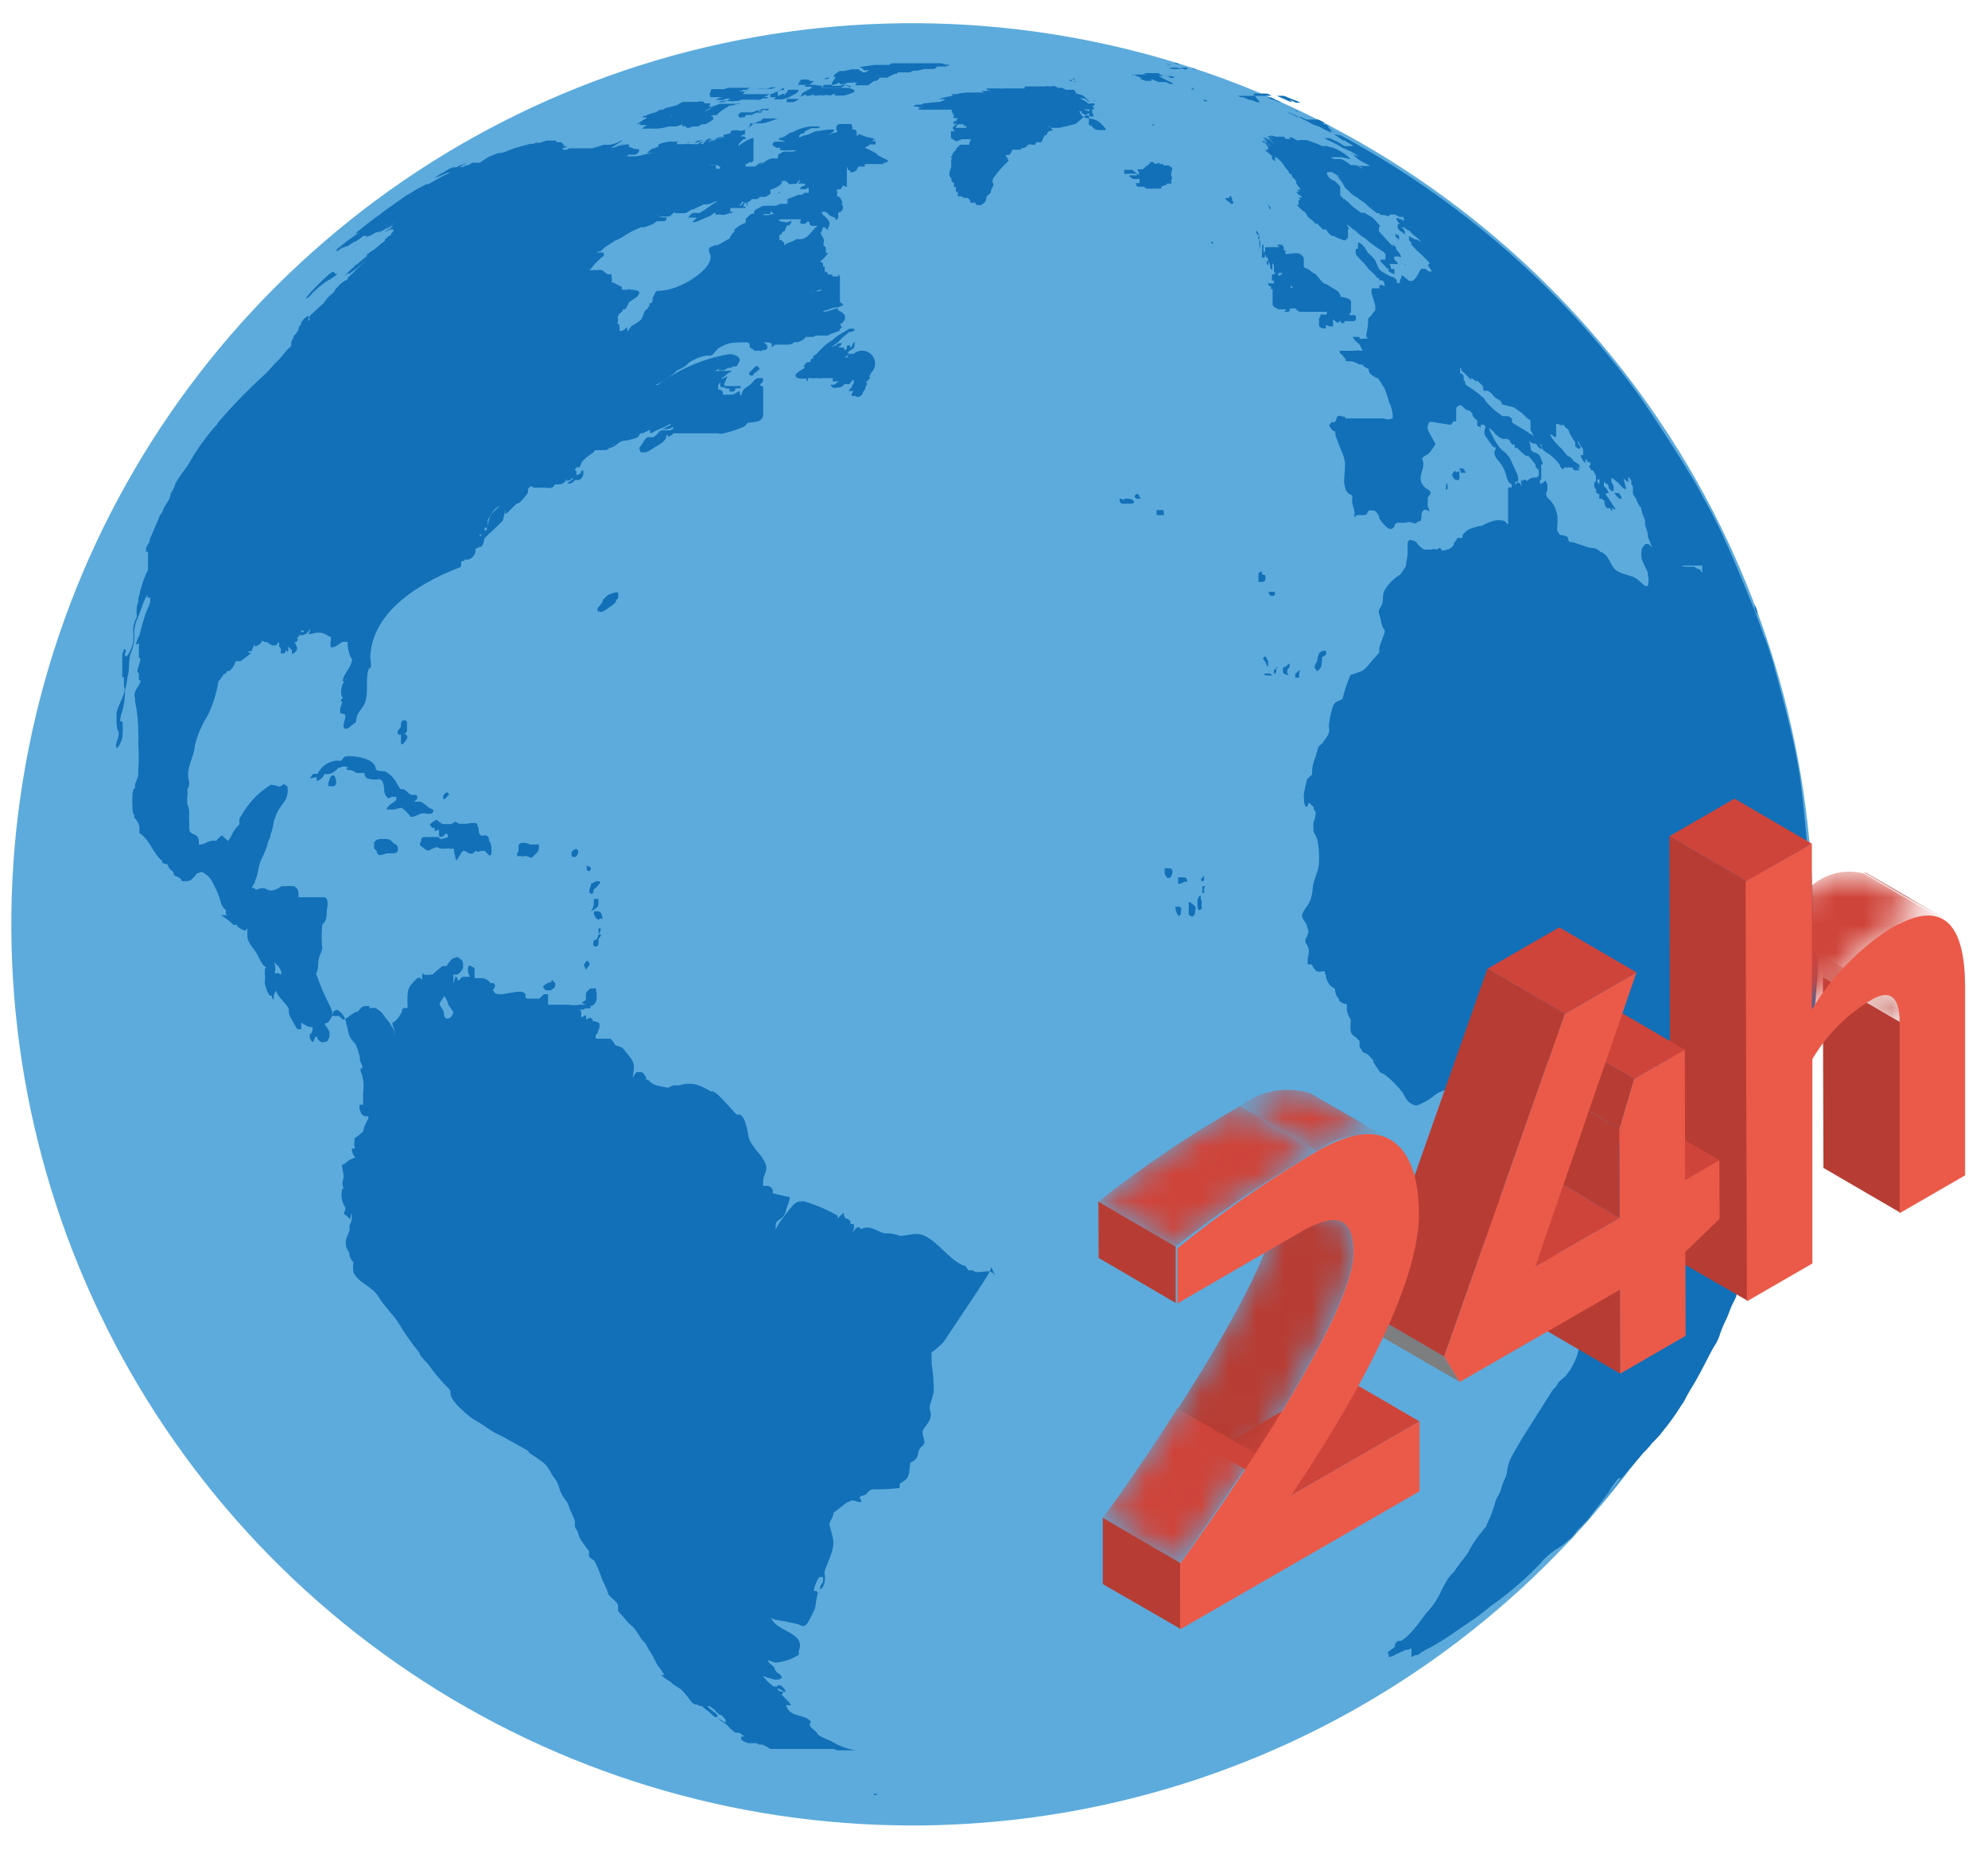 <?xml version="1.0" encoding="UTF-8"?> <svg xmlns="http://www.w3.org/2000/svg" width="72" height="67" viewBox="0 0 72 67" fill="none"><path d="M65.67 33.47C65.67 27.018 63.757 20.711 60.174 15.346C56.59 9.981 51.496 5.799 45.536 3.328C39.576 0.857 33.018 0.208 26.689 1.464C20.361 2.72 14.546 5.824 9.981 10.383C5.416 14.943 2.306 20.753 1.042 27.08C-0.222 33.407 0.419 39.966 2.883 45.929C5.346 51.892 9.522 56.991 14.883 60.581C20.244 64.172 26.548 66.092 33 66.1C37.289 66.107 41.537 65.267 45.501 63.63C49.465 61.993 53.067 59.591 56.102 56.56C59.136 53.529 61.543 49.93 63.185 45.968C64.827 42.006 65.671 37.759 65.67 33.47Z" fill="#5DABDC"></path><path d="M36.05 46.19C35.83 45.86 35.47 46.19 35.22 46H35.07L35.02 45.92L34.95 45.83H34.9C34.34 45.58 34.03 45.02 33.49 44.75C33.19 44.6 32.89 44.75 32.58 44.75C32.429 44.684 32.265 44.653 32.1 44.66C31.8 44.66 31.54 44.31 31.19 44.51L31.11 44.44C31.03 44.44 31.03 44.44 30.86 44.64L30.92 44.51C30.935 44.448 30.935 44.383 30.92 44.32H30.8V44.21L30.69 44.13H30.63C30.579 44.068 30.554 43.99 30.56 43.91C30.479 43.976 30.406 44.049 30.34 44.13V44.02C29.957 43.803 29.551 43.629 29.13 43.5C28.8 43.5 28.8 43.5 28.21 44.3L28.09 44.52C28.09 44.26 28.09 44.25 28.28 44.13C28.375 44.058 28.442 43.956 28.47 43.84C28.47 43.76 28.53 43.65 28.56 43.56C28.582 43.488 28.599 43.415 28.61 43.34C28.54 43.34 28.54 43.34 27.99 43.21C27.986 43.17 27.986 43.13 27.99 43.09C27.97 43.039 27.934 42.997 27.886 42.969C27.839 42.942 27.784 42.932 27.73 42.94H27.64C27.635 42.91 27.635 42.88 27.64 42.85V42.76C27.64 42.56 27.81 42.39 27.74 42.18C27.61 41.8 27.24 41.58 27.11 41.18C27.085 40.976 27.038 40.775 26.97 40.58C26.86 40.35 26.81 40.35 26.68 40.36L26.55 40.22C26.02 39.64 26.02 39.64 25.83 39.52H25.74C25.601 39.433 25.453 39.359 25.3 39.3C25.076 39.224 24.834 39.224 24.61 39.3H24.4C24.329 39.32 24.262 39.35 24.2 39.39C23.67 39.29 23.67 39.29 23.47 39.1H23.4V39.03C23.31 38.85 23.29 38.84 23.22 38.82H23.14H23.05L22.91 39.01C22.99 38.55 23.01 38.49 22.68 38.11C22.55 37.93 22.55 37.93 22.29 37.85C22.241 37.762 22.181 37.681 22.11 37.61H21.76H21.58C21.569 37.564 21.569 37.516 21.58 37.47L21.64 37.42C21.64 37.36 21.69 37.28 21.71 37.21V37.1V37.05C21.657 37.018 21.6 36.995 21.54 36.98H21.47V36.93C21.47 36.93 21.42 36.87 21.39 36.85C21.333 36.863 21.278 36.887 21.23 36.92V36.87V36.77H21.18C21.18 36.77 21.1 36.84 21.05 36.83V36.77V36.67V36.61L20.97 36.56H21.05H21.12L21.21 36.51H21.26H21.39V36.46L21.33 36.38H21C20.865 36.407 20.725 36.407 20.59 36.38H20.15H20.04H19.85V36H19.8H19.7L19.53 36.16H19.48C19.424 36.165 19.367 36.165 19.31 36.16H19.22H19.13H19.08L19.03 36.11V36.06V36C19.03 36 18.97 35.93 18.93 35.92C18.851 35.906 18.769 35.906 18.69 35.92L18.31 35.98C18.195 36.01 18.075 36.01 17.96 35.98C17.913 35.946 17.875 35.902 17.85 35.85C17.886 35.813 17.913 35.769 17.93 35.72V35.67L17.88 35.6H17.77L17.65 35.48L17.5 35.42H17.33H17.19V35.36C17.18 35.29 17.18 35.22 17.19 35.15V35.06L17.04 34.97H16.97C16.939 35.064 16.939 35.166 16.97 35.26L17.02 35.37H16.8H16.75L16.62 35.5H16.57V35.42L16.5 35.35C16.467 35.445 16.441 35.542 16.42 35.64V35.69C16.426 35.627 16.426 35.563 16.42 35.5V35.42V35.35V35.29H16.5H16.57C16.657 35.23 16.726 35.147 16.77 35.05V34.98C16.77 34.8 16.77 34.77 16.56 34.65C16.498 34.667 16.438 34.691 16.38 34.72C16.297 34.793 16.229 34.881 16.18 34.98H16.13H16.03C15.901 35.076 15.777 35.179 15.66 35.29H15.6C15.521 35.305 15.439 35.305 15.36 35.29L15.3 35.24C15.285 35.313 15.285 35.388 15.3 35.46H15.25V35.41H15.2H15.13L15.06 35.47C14.78 35.76 14.74 35.8 14.76 36.39V36.5H14.63L14.56 36.55V36.63C14.498 36.75 14.421 36.861 14.33 36.96L14.21 37.04C14.218 37.124 14.242 37.205 14.28 37.28C14.295 37.359 14.295 37.441 14.28 37.52V37.32L14.09 37.01C14 36.9 13.91 36.79 13.83 36.67C13.764 36.611 13.694 36.558 13.62 36.51C13.541 36.491 13.459 36.491 13.38 36.51V36.43H13.32C13.14 36.43 13.12 36.43 12.95 36.64H12.89C12.811 36.677 12.737 36.724 12.67 36.78C12.599 36.846 12.513 36.894 12.42 36.92L12.28 36.79H12.11H12.03V36.71V36.63L11.97 36.47C11.768 36.08 11.594 35.675 11.45 35.26L11.52 35.05C11.52 34.89 11.52 34.7 11.61 34.54L11.67 34.37V34.3C11.641 34.047 11.641 33.792 11.67 33.54V33.49L11.72 33.43L11.78 33.35C11.821 33.259 11.839 33.159 11.83 33.06C11.83 32.89 11.91 32.71 11.83 32.55L11.77 32.49H11H10.88H10.81V32.43C10.81 32.24 10.81 32.21 10.66 32.09C10.527 32.08 10.393 32.08 10.26 32.09H10.19L10.12 32.14C10.028 32.203 9.921 32.241 9.81 32.25C9.726 32.232 9.645 32.202 9.57 32.16C9.47 32.155 9.37 32.175 9.28 32.22L9.19 32.15H9.11L9.23 31.96V31.91C9.37 31.65 9.34 31.33 9.49 31.07C9.524 31.005 9.554 30.939 9.58 30.87C9.637 30.748 9.68 30.621 9.71 30.49C9.732 30.428 9.759 30.368 9.79 30.31V30.25C9.855 30.079 9.899 29.901 9.92 29.72L9.99 29.54C10.05 29.37 10.05 29.37 10.33 28.98C10.365 28.91 10.392 28.836 10.41 28.76C10.425 28.667 10.425 28.573 10.41 28.48L10.29 28.39L10.14 28.48H10.09C9.999 28.44 9.9 28.42 9.8 28.42C9.353 28.699 8.984 29.088 8.73 29.55L8.67 29.64V29.85C8.532 29.983 8.423 30.143 8.35 30.32L8.26 30.45L8.04 30.25C7.96 30.297 7.891 30.362 7.84 30.44H7.71C7.621 30.445 7.535 30.473 7.46 30.52L7.3 30.58H7.2V30.46V30.41L7.15 30.29L7.05 30.22C6.91 30.17 6.85 30.14 6.85 29.94C6.86 29.867 6.86 29.793 6.85 29.72V29.67V29.49C6.86 29.356 6.836 29.222 6.78 29.1V29.03V28.85C6.8 28.765 6.8 28.675 6.78 28.59L6.83 28.5C6.86 28.409 6.86 28.311 6.83 28.22C6.75 27.82 6.98 27.48 7.05 27.1V27.02C7.145 26.627 7.303 26.252 7.52 25.91C7.712 25.519 7.844 25.101 7.91 24.67L7.97 24.61L8.04 24.51L8.11 24.4H8.17L8.22 24.3H8.3C8.373 24.242 8.434 24.171 8.48 24.09L8.54 23.94H8.59H8.72L9.11 23.64H9C9.003 23.62 9.003 23.6 9 23.58H9.11L9.22 23.31V23.41C9.292 23.395 9.361 23.364 9.42 23.32C9.42 23.32 9.48 23.24 9.5 23.2C9.5 23.2 9.59 23.26 9.63 23.25H9.68C9.733 23.305 9.798 23.346 9.87 23.37H9.94H10L10.06 23.29L10.11 23.24V23.4L10.17 23.48V23.66H10.26C10.26 23.66 10.31 23.66 10.34 23.6V23.55H10.39V23.63L10.44 23.56V23.41L10.52 23.49L10.57 23.55V23.6V23.67C10.66 23.67 10.73 23.59 10.76 23.51V23.46C10.741 23.384 10.707 23.313 10.66 23.25H10.72L10.8 23.17L10.75 23.11L10.82 23.05V23H10.87H10.96C11.015 22.989 11.066 22.965 11.11 22.93C11.162 22.875 11.209 22.814 11.25 22.75L11.18 22.96H11.13C11.25 22.96 11.25 22.96 11.46 22.91H11.52H11.61C11.688 22.922 11.763 22.949 11.83 22.99C11.871 23.029 11.924 23.054 11.98 23.06C11.986 23.11 11.986 23.16 11.98 23.21C11.96 23.285 11.96 23.365 11.98 23.44C12.11 23.44 12.11 23.44 12.39 23.25C12.456 23.235 12.524 23.235 12.59 23.25V23.37C12.601 23.468 12.621 23.565 12.65 23.66C12.665 23.735 12.699 23.804 12.75 23.86C12.75 24.16 12.44 24.37 12.41 24.67H12.5V24.61L12.55 24.55L12.48 24.66C12.3 24.89 12.34 25.23 12.42 25.27L12.48 25.22L12.42 25.28C12.35 25.33 12.34 25.35 12.34 25.4H12.39C12.39 25.52 12.3 25.62 12.32 25.75C12.34 25.88 12.32 25.81 12.47 25.86C12.62 25.91 12.29 26.38 12.53 26.39C12.59 26.39 12.59 26.39 12.77 26.24L12.88 26.16C12.902 26.081 12.918 26.001 12.93 25.92C13 25.74 13.16 25.62 13.22 25.44C13.36 25.03 13.22 24.6 13.36 24.2H13.41C13.47 24.06 13.41 23.93 13.41 23.79C13.48 22 15.5 20.98 16.69 20.53C16.704 20.474 16.704 20.416 16.69 20.36L16.75 20.31H16.82V20.26C17.1 20.32 17.28 20 17.21 19.88L17.38 19.8H17.43C17.5 19.71 17.5 19.71 17.55 19.47V19.41H17.49C17.49 19.41 17.41 19.41 17.38 19.41V19.35H17.45C17.45 19.35 17.54 19.29 17.55 19.25V19.11H17.61H17.66C17.678 19.055 17.678 18.995 17.66 18.94V18.83L17.85 18.53C17.914 18.433 18.004 18.357 18.11 18.31C17.77 18.63 17.77 18.63 17.69 18.88C17.69 18.96 17.69 19.06 17.63 19.13V19.2H17.57C17.476 19.281 17.409 19.389 17.38 19.51V19.6H17.44L17.69 19.35L17.74 19.3L17.8 19.25L17.85 19.2C17.98 19.09 18.09 18.97 18.21 18.85C18.251 18.712 18.281 18.572 18.3 18.43C18.297 18.397 18.297 18.363 18.3 18.33C18.3 18.33 18.3 18.39 18.3 18.41V18.47V18.53V18.62C18.367 18.575 18.428 18.521 18.48 18.46L18.72 18.23H18.77C18.839 18.184 18.9 18.126 18.95 18.06L19.09 17.89C19.15 17.82 19.09 17.73 19.16 17.66L19.22 17.6C19.263 17.628 19.31 17.649 19.36 17.66H19.55H19.61H19.78C19.849 17.676 19.921 17.676 19.99 17.66C20.027 17.638 20.058 17.607 20.08 17.57V17.52H20.02L19.79 17.57H19.66H19.73H19.81C20.04 17.48 20.43 17.67 20.52 17.32V17.41C20.6 17.41 20.6 17.41 20.72 17.32H20.77C20.71 17.4 20.62 17.43 20.55 17.49C20.65 17.55 20.72 17.49 20.83 17.38H20.97C21.035 17.349 21.086 17.295 21.112 17.228C21.138 17.161 21.137 17.087 21.11 17.02L21.03 17.09V17.14C21.03 17.14 21.03 17.14 20.88 17.21C20.874 17.17 20.874 17.13 20.88 17.09C20.88 17.09 20.88 17.04 20.83 17.04V16.99L20.89 16.92H20.99C20.99 16.92 20.99 16.92 21.09 16.7C21.17 16.619 21.257 16.545 21.35 16.48C21.49 16.39 21.5 16.38 21.55 16.3H21.73H21.84C22.01 16.3 22.01 16.3 22.24 16.04L22.18 16.13H22.11H22.06C22.065 16.163 22.065 16.197 22.06 16.23C22.168 16.207 22.268 16.155 22.35 16.08C22.449 15.992 22.578 15.946 22.71 15.95C23.06 15.86 23.06 15.86 23.12 15.81L23.19 15.69H23.27C23.52 15.58 23.52 15.58 23.54 15.55V15.62V15.68H23.61L23.69 15.63C23.88 15.52 24.1 15.47 24.29 15.34V15.39L23.99 15.54C23.99 15.54 23.99 15.54 24.04 15.54H24.1C24.199 15.543 24.297 15.515 24.38 15.46V15.53L24.28 15.58H24.23H24.08C23.92 15.58 23.92 15.58 23.79 15.73L23.67 15.83H23.61H23.45C23.409 15.861 23.372 15.899 23.34 15.94C23.286 16.039 23.222 16.133 23.15 16.22C23.162 16.275 23.179 16.328 23.2 16.38H23.34C23.416 16.374 23.489 16.346 23.55 16.3L23.92 16.07C24.009 16.017 24.082 15.941 24.13 15.85V15.8V15.75H24.18V15.8H24.25L24.33 15.75L24.4 15.69H26C26.072 15.713 26.148 15.713 26.22 15.69C26.452 15.633 26.679 15.56 26.9 15.47C26.974 15.439 27.035 15.382 27.07 15.31C27.195 15.304 27.318 15.287 27.44 15.26C27.498 15.246 27.55 15.213 27.586 15.166C27.623 15.118 27.642 15.06 27.64 15V14L27.51 13.95L27.63 13.82C27.634 13.777 27.634 13.733 27.63 13.69H27.53H27.48H27.43C27.29 13.76 27.22 13.92 27.08 13.99C27.026 14.024 26.976 14.065 26.93 14.11C26.891 14.166 26.867 14.232 26.86 14.3H26.8V14.18H26.73C26.6 14.27 26.6 14.27 26.52 14.29C26.487 14.282 26.453 14.282 26.42 14.29H26.35H26.18V14.19C26.16 14.163 26.135 14.141 26.105 14.126C26.076 14.11 26.043 14.101 26.01 14.1V14.03C26.01 13.92 26.01 13.92 26.13 13.79C26.138 13.776 26.142 13.761 26.142 13.745C26.142 13.729 26.138 13.714 26.13 13.7L26.27 13.6C26.36 13.51 26.36 13.51 26.44 13.48L26.5 13.43C26.444 13.42 26.386 13.42 26.33 13.43H26.19H26.12H26.06H25.88H25.8C25.842 13.433 25.884 13.427 25.923 13.414C25.963 13.4 25.999 13.378 26.03 13.35V13.41H26.14C26.23 13.41 26.23 13.41 26.37 13.32H26.46L26.56 13.27H26.63C26.7 13.27 26.71 13.22 26.79 13.06C26.794 13.04 26.794 13.02 26.79 13L26.71 12.9C26.605 12.838 26.481 12.813 26.36 12.83C25.438 12.997 24.569 13.377 23.82 13.94H23.73L23.89 13.87C24.074 13.762 24.251 13.641 24.42 13.51C24.51 13.42 24.51 13.42 24.57 13.39C24.696 13.342 24.811 13.271 24.91 13.18C24.97 13.11 24.97 13.11 25.23 12.98L25.36 12.93L25.56 12.88H25.69H25.75C25.87 12.81 25.93 12.69 26.03 12.6L26.17 12.53C26.39 12.42 26.42 12.4 27.17 12.39C27.87 12.39 27.87 12.39 27.95 12.45V12.52V12.57C27.994 12.546 28.034 12.515 28.07 12.48H28.12H28.3H28.43C28.62 12.48 28.65 12.48 28.77 12.39H28.84H28.91L29.11 12.29L29.18 12.2H29.28H29.33H29.4H29.47L29.54 12.15H29.61C29.77 12.15 29.77 12.15 29.86 12.15H29.94H29.99C30.03 12.121 30.074 12.097 30.12 12.08C30.12 12.08 30.12 12.08 30.32 12.01C30.52 11.94 30.32 12.01 30.44 11.9C30.56 11.79 30.44 11.9 30.44 11.71H30.49L30.6 11.58C30.606 11.547 30.606 11.513 30.6 11.48C30.6 11.4 30.6 11.4 30.49 11.31L30.35 11.23V11.17C30.16 11.17 29.99 11.32 29.79 11.28L29.91 11.23H29.96C30.18 11.14 30.18 11.14 30.27 11.14C30.344 11.133 30.416 11.109 30.48 11.07H30.53V11.02L30.42 10.94V10L30.37 9.92V10.01H30.26H30.14V9.94H30L29.93 9.84H29.87V9.91C29.87 9.83 29.87 9.83 29.87 9.71V9.65H29.81V9.6C29.81 9.52 29.81 9.52 29.7 9.47C29.7 9.47 29.8 9.41 30 9.16H29.91V9.09V9.04C29.91 8.96 29.91 8.96 29.83 8.89C29.821 8.857 29.821 8.823 29.83 8.79C29.845 8.745 29.845 8.696 29.83 8.65C29.83 8.65 29.83 8.65 29.72 8.44C29.78 8.34 29.78 8.34 29.78 8.29L29.84 8.19C29.862 8.151 29.882 8.111 29.9 8.07C29.9 8.07 29.9 8.07 29.9 8.02H29.85H29.79C29.745 8.088 29.683 8.143 29.61 8.18C29.38 8.33 29.29 8.68 28.94 8.66H28.83C28.7 8.77 28.52 8.77 28.4 8.89V8.81V8.76H28.33C28.33 8.76 28.33 8.76 28.33 8.7C28.294 8.69 28.256 8.69 28.22 8.7C28.237 8.645 28.237 8.585 28.22 8.53C28.3 8.48 28.3 8.48 28.35 8.38H28.41C28.49 8.18 28.49 8.18 28.52 8.16C28.6 8.16 28.6 8.16 28.66 8.05V7.99L28.49 8.06C28.39 8.01 28.28 8.06 28.18 7.96H28.23L28.37 7.87H28.27C28.256 7.836 28.236 7.806 28.21 7.78V7.71L27.8 7.79H27.73H27.67L27.53 7.74H27.37H27.22C27.163 7.775 27.113 7.819 27.07 7.87L27.01 7.92V7.97C27.002 8.003 27.002 8.037 27.01 8.07C26.856 8.116 26.715 8.198 26.6 8.31C26.604 8.333 26.604 8.357 26.6 8.38C26.47 8.52 26.47 8.52 26.43 8.64C26.27 8.7 26.13 8.82 25.97 8.88H25.88C25.64 8.99 25.64 8.99 25.72 9.21C25.9 9.7 24.65 10.51 23.9 10.53C23.78 10.53 23.76 10.53 23.7 10.66C23.64 10.79 23.63 10.77 23.64 10.86C23.634 10.906 23.613 10.948 23.58 10.98H23.52V11.07C23.46 11.16 23.46 11.17 23.41 11.21C23.36 11.25 23.34 11.27 23.3 11.39C23.281 11.453 23.254 11.513 23.22 11.57C23.117 11.661 23.003 11.739 22.88 11.8C22.81 11.86 22.78 11.95 22.72 12.01C22.72 11.92 22.72 11.89 22.72 11.85L22.54 11.98H22.49H22.43C22.445 11.928 22.445 11.872 22.43 11.82C22.43 11.76 22.43 11.73 22.32 11.7H22.37C22.388 11.628 22.388 11.552 22.37 11.48L22.42 11.37L22.49 11.32L22.55 11.26V11.2H22.61C22.66 11.2 22.66 11.2 22.77 10.96L22.83 10.91L23.01 10.79C23.048 10.767 23.081 10.737 23.107 10.701C23.133 10.665 23.151 10.623 23.16 10.58C23.1 10.52 23.09 10.51 22.73 10.47V10.55V10.49H22.65H22.52V10.43V10.38C22.414 10.342 22.314 10.292 22.22 10.23H22.15C22.165 10.164 22.165 10.096 22.15 10.03V9.93H22C21.933 9.886 21.869 9.835 21.81 9.78C21.74 9.77 21.67 9.77 21.6 9.78H21.44C21.394 9.79 21.346 9.79 21.3 9.78H21.35C21.425 9.705 21.495 9.625 21.56 9.54L21.67 9.43L21.8 9.31L21.87 9.26V9.16C21.782 9.134 21.688 9.134 21.6 9.16L21.66 9.11H21.73C21.795 9.062 21.855 9.009 21.91 8.95C22.03 8.87 22.16 8.8 22.28 8.71C22.408 8.662 22.529 8.599 22.64 8.52C22.787 8.427 22.94 8.347 23.1 8.28L23.21 8.23H23.27H23.33L23.64 8.12L23.79 8.01H23.92H23.99H24.07L24.13 7.96C24.136 7.946 24.14 7.931 24.14 7.915C24.14 7.9 24.136 7.884 24.13 7.87C24.13 7.87 24.13 7.87 24.05 7.87H23.97L23.84 7.82L23.79 7.77C23.829 7.807 23.878 7.831 23.93 7.84H24.03C24.08 7.84 24.1 7.84 24.16 7.84H24.21C24.26 7.84 24.26 7.84 24.37 7.73L24.44 7.67V7.72H24.51C24.6 7.72 24.68 7.72 24.77 7.72C24.86 7.72 24.84 7.72 25.04 7.59H25.09L25.49 7.4H25.62C25.715 7.381 25.806 7.347 25.89 7.3H25.99C25.929 7.32 25.871 7.35 25.82 7.39L25.7 7.47L25.55 7.58C25.48 7.617 25.413 7.661 25.35 7.71H25.3H25.14C25.08 7.71 25.08 7.71 24.99 7.79C24.99 7.79 24.99 7.79 24.93 7.88C25.18 7.88 25.21 7.88 25.24 7.88L25.17 7.95C25.132 7.975 25.101 8.01 25.08 8.05C25.178 8.046 25.274 8.018 25.36 7.97L25.67 7.84C25.727 7.819 25.779 7.785 25.82 7.74L25.91 7.69C25.907 7.717 25.907 7.743 25.91 7.77H26.04C26.066 7.764 26.094 7.764 26.12 7.77C26.137 7.778 26.156 7.782 26.175 7.782C26.194 7.782 26.213 7.778 26.23 7.77C26.28 7.77 26.28 7.77 26.42 7.72H26.51C26.51 7.72 26.51 7.66 26.51 7.65L26.38 7.7H26.33H26.4L26.45 7.65V7.53H27V7.48H26.93V7.41C27.02 7.3 27.02 7.3 27.02 7.27H26.97L26.91 7.35C26.889 7.382 26.866 7.412 26.84 7.44H26.77C26.86 7.36 26.86 7.36 26.86 7.31H26.81H27V7.36H27.08C27.058 7.383 27.041 7.41 27.03 7.44H27.08C27.081 7.423 27.081 7.407 27.08 7.39C27.086 7.36 27.086 7.33 27.08 7.3H27.14C27.14 7.3 27.14 7.3 27.23 7.21H27.28H27.33C27.42 7.21 27.47 7.21 27.51 7.13C27.59 7.13 27.59 7.13 27.72 7.13L27.84 7.06C27.92 7.01 27.92 7.01 27.89 6.88L28.09 6.8C28.189 6.756 28.275 6.687 28.34 6.6H28.26L28.35 6.55H28.4H28.45C28.498 6.581 28.541 6.618 28.58 6.66C28.594 6.667 28.609 6.671 28.625 6.671C28.641 6.671 28.656 6.667 28.67 6.66H28.8C28.8 6.66 28.87 6.66 28.88 6.61C28.914 6.577 28.939 6.536 28.95 6.49C28.95 6.56 28.95 6.56 29.04 6.56H28.98H29.05H29.1H29.21H29.05H28.99C28.956 6.582 28.928 6.613 28.91 6.65H28.99C29.023 6.639 29.058 6.639 29.09 6.65H29.15V6.73C29.02 6.73 28.99 6.79 28.98 6.85H29.11H29.22V6.8H29.29C29.29 6.91 29.29 6.91 29.29 6.98C29.261 6.99 29.229 6.99 29.2 6.98C29.12 6.98 29.12 6.98 29.07 7.05C28.99 7.05 28.99 7.05 28.93 7.05L28.52 7.21C28.52 7.21 28.52 7.21 28.52 7.38H28.46C28.39 7.38 28.39 7.38 28.32 7.38H28.27C28.2 7.38 28.14 7.46 28.06 7.45H28H27.9C27.82 7.45 27.82 7.45 27.74 7.45C27.714 7.459 27.686 7.459 27.66 7.45C27.61 7.46 27.562 7.48 27.52 7.51C27.34 7.6 27.33 7.62 27.31 7.68V7.75C27.362 7.793 27.427 7.817 27.495 7.817C27.563 7.817 27.628 7.793 27.68 7.75H27.73H27.78H27.84H27.9C27.9 7.7 27.9 7.7 27.9 7.67H27.97V7.72H28.02C28.02 7.8 28.02 7.8 28.02 7.86L27.95 7.94H29C28.994 7.97 28.994 8 29 8.03H28.95C28.964 8.055 28.984 8.076 29.009 8.09C29.033 8.105 29.061 8.113 29.09 8.113C29.119 8.113 29.147 8.105 29.171 8.09C29.196 8.076 29.216 8.055 29.23 8.03H29.32C29.32 8.03 29.32 8.03 29.32 8.12L29.38 8.18H29.48H29.71C29.78 8.18 29.79 8.18 29.99 8.33C29.995 8.307 29.995 8.283 29.99 8.26C30.025 8.207 30.043 8.144 30.04 8.08C30.04 7.96 29.83 7.8 29.83 7.8C29.76 7.73 29.76 7.73 29.77 7.67H29.87C29.93 7.67 29.93 7.67 30.03 7.79C30.03 7.79 30.03 7.79 30.15 7.85C30.27 7.91 30.23 7.85 30.26 7.92V7.97C30.302 7.957 30.338 7.929 30.36 7.89V7.82C30.355 7.784 30.355 7.747 30.36 7.71C30.372 7.674 30.372 7.636 30.36 7.6V7.69H30.42C30.457 7.668 30.488 7.637 30.51 7.6C30.529 7.562 30.534 7.518 30.525 7.476C30.516 7.435 30.493 7.397 30.46 7.37C30.52 7.37 30.54 7.37 30.46 7.22C30.38 7.07 30.32 7.12 30.32 7.12V7.05C30.32 6.95 30.32 6.91 30.32 6.9H30.26C30.26 6.9 30.26 6.9 30.37 6.85H30.43C30.48 6.85 30.49 6.76 30.53 6.72L30.67 6.77V6C30.676 6.067 30.704 6.131 30.75 6.18H30.8V6.25C30.887 6.248 30.97 6.212 31.03 6.15C31.046 6.108 31.066 6.068 31.09 6.03H31.32C31.32 6.03 31.32 6.03 31.32 5.94H32V5.89H32.09C32.09 5.89 32.09 5.89 32.18 5.82L31.79 5.62C31.73 5.51 31.6 5.51 31.53 5.44C31.53 5.44 31.53 5.44 31.32 5.35C31.32 5.35 31.32 5.35 31.42 5.29C31.42 5.29 31.47 5.29 31.49 5.23H31.56H31.66H31.77C31.77 5.23 31.72 5.23 31.63 5.23H31.57H31.71V5.17C31.713 5.15 31.713 5.13 31.71 5.11H31.63H31.58L31.66 5.05H31.72C31.622 5.007 31.517 4.98 31.41 4.97C31.41 4.97 31.41 4.97 31.15 4.87H31.1L31.03 4.94V4.87C31.03 4.8 31.03 4.75 30.97 4.69C30.97 4.69 30.97 4.69 30.79 4.69H30.86C30.87 4.673 30.875 4.654 30.875 4.635C30.875 4.616 30.87 4.597 30.86 4.58C30.86 4.52 30.86 4.5 30.78 4.49C30.54 4.49 30.54 4.49 30.44 4.49H30.39L30.29 4.56C30.29 4.56 30.29 4.61 30.29 4.62C30.29 4.63 30.29 4.67 30.29 4.7C30.29 4.73 30.34 4.76 30.59 4.7C30.554 4.709 30.516 4.709 30.48 4.7C30.43 4.7 30.33 4.7 30.29 4.8H30.23C30.23 4.8 30.23 4.8 30.01 4.88H29.95H30L30.1 4.83L30.2 4.75C30.2 4.75 30.2 4.7 30.2 4.69C30.025 4.685 29.851 4.702 29.68 4.74H29.63C29.552 4.746 29.477 4.77 29.41 4.81L29.19 4.9H29.12L28.95 4.98H29.03C29.004 4.974 28.976 4.974 28.95 4.98C28.94 4.954 28.94 4.926 28.95 4.9C28.979 4.871 29.013 4.847 29.05 4.83H29.11C29.16 4.75 29.16 4.75 29.2 4.73L29.39 4.64H29.5H29.63L29.71 4.59C29.364 4.539 29.01 4.609 28.71 4.79C28.56 4.79 28.47 4.95 28.32 4.98C28.17 5.01 28.26 4.98 28.2 5.07H28.15H28.29L28.44 5.13C28.2 5.13 28.2 5.13 28.16 5.13H28.08C28.08 5.13 28.02 5.13 27.98 5.21V5.26L28.12 5.35H28.17H28.26V5.44H28.34C28.43 5.449 28.52 5.449 28.61 5.44H28.71H28.8H28.85L28.74 5.49C28.68 5.49 28.68 5.49 28.37 5.49C28.331 5.51 28.294 5.533 28.26 5.56C28.2 5.56 28.17 5.61 28.17 5.73C28.125 5.745 28.076 5.745 28.03 5.73C27.8 5.73 27.68 5.9 27.5 5.98L27.64 5.87C27.577 5.883 27.516 5.907 27.46 5.94C27.39 5.99 27.39 5.99 27.37 6.03H27.32H27.23H27.15H27C27 6.03 27 5.97 27 5.94H27.06L27.12 5.88H27.17H27.23L27.29 5.81C27.29 5.75 27.29 5.73 27.29 5.7V5H27.23L27.02 5.1L26.8 5.24L26.75 5.29C26.745 5.267 26.745 5.243 26.75 5.22C26.92 5.04 26.92 5.04 26.97 5.03H27.03C27.03 5.03 27.03 5.03 26.96 4.94H26.91C26.86 4.94 26.86 4.94 26.75 4.94H26.8C26.835 4.93 26.867 4.909 26.89 4.88H26.98V4.83V4.7C27.12 4.63 27.16 4.59 27.16 4.52C27.165 4.504 27.165 4.486 27.16 4.47H27.36H27.41C27.66 4.47 27.67 4.47 28.04 4.34C28.096 4.311 28.157 4.294 28.22 4.29H28.34C28.34 4.29 28.34 4.29 28.28 4.29H28.07H27.98H27.68C27.651 4.292 27.623 4.303 27.6 4.321C27.577 4.338 27.56 4.363 27.55 4.39H27.47C27.4 4.44 27.4 4.44 27.36 4.45H27.31C27.282 4.468 27.258 4.492 27.24 4.52C27.154 4.61 27.048 4.679 26.93 4.72C26.83 4.72 26.81 4.77 26.77 4.72H26.71H26.66H26.59C26.5 4.72 26.48 4.72 26.45 4.81H26.5L26.27 4.87H26.21C26.203 4.906 26.203 4.944 26.21 4.98H26.27H26.32H26.21H26.08H26.03C26.056 4.989 26.084 4.989 26.11 4.98C25.78 5.11 25.78 5.11 25.62 5.11H25.55L25.47 5.21H25.35L25.26 5.33L25.45 5.1L25.51 5.03L25.37 5.21L25.55 5.09L25.64 5.03H25.7H25.77H25.68H25.61H25.76H25.86H25.92C25.99 5.03 26 5.03 26.02 4.96H26.12H26.18H26.24L26.03 5.02C26.026 5.004 26.026 4.986 26.03 4.97C25.983 4.98 25.938 5 25.9 5.03H25.81C25.766 5.089 25.72 5.146 25.67 5.2L25.82 5.01C25.777 5.046 25.73 5.076 25.68 5.1H25.57C25.521 5.108 25.473 5.125 25.43 5.15H25.57H25.52H25.43H25.35L25.27 5.22H25.2H25C24.951 5.205 24.899 5.205 24.85 5.22H24.63H24.52V5.13H24.44H24.56H24.61C24.558 5.115 24.502 5.115 24.45 5.13H24.25C24.107 5.137 23.967 5.174 23.84 5.24V5.32C23.781 5.331 23.723 5.351 23.67 5.38H23.62L23.56 5.43L23.42 5.54H23.48H23.59H23.69C23.47 5.54 23.26 5.63 23.04 5.66H22.94H22.71L22.76 5.6H22.91H22.97H23.03L23.14 5.5C23.145 5.467 23.145 5.433 23.14 5.4H23.02C22.956 5.389 22.895 5.365 22.84 5.33H22.78V5.23H22.65L22.48 5.28H22.31H22.38H22.46L22.67 5.18C22.2 5.36 22.2 5.36 22.13 5.36L22.55 5.09H22.5C22.37 5.172 22.223 5.224 22.07 5.24H22.12H22.21H22.27H22.14C22.05 5.245 21.96 5.245 21.87 5.24L21.68 5.3L21.46 5.37H21H21.05H20.9H20.79H20.72H20.62L20.52 5.42H20.38V5.35H20.46L20.55 5.3H20.44C20.418 5.238 20.376 5.185 20.32 5.15H20.25H20.16H20.1H20.15V5.09H19.89H19.94H19.87H19.78H19.73H19.81H19.87H19.8C19.5 5.19 19.49 5.19 19.44 5.16L19.3 5.21H19.2L18.68 5.35L18.51 5.41L18.29 5.5C18.203 5.528 18.112 5.545 18.02 5.55L17.72 5.67C17.603 5.738 17.49 5.811 17.38 5.89H17.3H17.23H17.17H17.11H17.16H17.21H17.12L16.93 5.99H16.87L16.75 6.05H16.7H16.64L16.9 5.91C16.83 5.91 16.76 5.98 16.69 5.97L16.52 6.06H16.39L16.26 6.12L16.11 6.21L15.97 6.29L15.89 6.34L15.74 6.44L15.9 6.39L16.03 6.33L16.2 6.26H16.25L16.35 6.21C16.268 6.27 16.177 6.317 16.08 6.35L15.89 6.46L15.51 6.67H15.44L15.25 6.77L15.08 6.86L14.82 7.02L14.71 7.08L13.78 7.74L13.88 7.68L13.78 7.75C13.43 8 13.15 8.22 12.88 8.44H12.94L12.85 8.5L12.79 8.55L13.02 8.39L13.1 8.33L12.93 8.45L13.03 8.4L12.54 8.75L12.15 9.06H12.2L12.42 8.89C12.501 8.821 12.592 8.763 12.69 8.72L12.77 8.67H12.72L12.59 8.76L12.46 8.86L12.34 8.96C12.286 8.998 12.235 9.041 12.19 9.09H12.24L12.31 9.03L12.39 8.97H12.45C12.45 8.97 12.51 8.92 12.54 8.92H12.59L12.74 8.8L12.82 8.74H12.89L13 8.66H12.91L12.8 8.72L12.61 8.86H12.67L12.81 8.77C12.938 8.712 13.056 8.635 13.16 8.54H13.25H13.32H13.4L13.49 8.48L13.69 8.35C13.69 8.35 13.75 8.28 13.78 8.29L13.95 8.18L14.12 8.09L13.95 8.19H13.9L13.67 8.32C13.584 8.367 13.503 8.424 13.43 8.49L13.3 8.55L13.24 8.6L13.41 8.52C13.485 8.495 13.556 8.457 13.62 8.41H13.68L13.81 8.34C13.769 8.368 13.732 8.402 13.7 8.44C13.85 8.362 13.994 8.272 14.13 8.17L14.21 8.12L14.44 8L14.33 8.06C14.234 8.107 14.144 8.164 14.06 8.23C14.026 8.248 13.995 8.271 13.97 8.3L14.19 8.19H14.24L14.09 8.3H14.14H14.07L13.91 8.42L14.13 8.31H14.25V8.36L14.14 8.51L14.27 8.45H14.21H14.16V8.53H14.1C13.94 8.66 13.94 8.67 13.93 8.73C13.82 8.805 13.717 8.889 13.62 8.98C13.561 9.029 13.497 9.073 13.43 9.11L13.33 9.19L13.25 9.26H13.31L13.15 9.38L12.91 9.59H12.85V9.64L12.79 9.69L12.66 9.8L12.55 9.91L12.44 10.02L12.63 9.88V9.93C12.829 9.791 13.019 9.641 13.2 9.48L13.36 9.34L12.98 9.69L12.9 9.76L12.83 9.84L12.74 9.92L12.67 9.99L12.59 10.06V10.12C12.49 10.159 12.398 10.216 12.32 10.29L12.17 10.45L12.1 10.55C12.1 10.6 11.99 10.66 11.94 10.71L11.84 10.81L11.71 10.99L11.65 11.04L11.56 11.12L11.38 11.29L11.33 11.34L11.27 11.39L11.21 11.46L11.16 11.53H11.24L11.17 11.63V11.49V11.43C11.116 11.457 11.066 11.491 11.02 11.53L10.9 11.69V11.75C10.858 11.784 10.827 11.829 10.81 11.88V11.95C10.762 12.024 10.709 12.094 10.65 12.16C10.623 12.233 10.589 12.303 10.55 12.37V12.43V12.52L10.5 12.57C10.34 12.71 10.23 12.9 10.08 13.04L9.95 13.17L9.72 13.43L9.59 13.56C8.983 14.109 8.412 14.697 7.88 15.32C7.88 15.32 7.88 15.39 7.82 15.41C7.436 15.842 7.1 16.315 6.82 16.82L6.76 16.91L6.7 16.99C6.581 17.144 6.471 17.304 6.37 17.47C6.34 17.571 6.3 17.668 6.25 17.76L6.18 17.87C6.18 18.12 5.93 18.29 5.89 18.53L5.8 18.65C5.8 18.65 5.8 18.65 5.42 19.54V19.6L5.29 19.84V19.91V19.98H5.36V20.1C5.365 20.153 5.365 20.207 5.36 20.26V20.32V20.38V20.64C5.264 20.817 5.19 21.005 5.14 21.2L5.07 21.41V21.47C5.042 21.541 5.022 21.615 5.01 21.69V21.79C4.973 21.865 4.953 21.947 4.95 22.03V22.09C4.941 22.146 4.941 22.204 4.95 22.26V22.35C4.891 22.459 4.85 22.578 4.83 22.7C4.825 22.787 4.825 22.873 4.83 22.96C4.84 23.02 4.84 23.08 4.83 23.14C4.826 23.276 4.791 23.409 4.73 23.53C4.63 23.75 4.59 23.76 4.57 23.78L4.52 23.73V23.67C4.58 23.57 4.57 23.55 4.52 23.51C4.47 23.47 4.52 23.51 4.43 23.67V23.8V23.87V23.93V23.98C4.43 24.04 4.43 24.07 4.43 24.19V24.29V24.34C4.425 24.4 4.425 24.46 4.43 24.52H4.49V24.59C4.49 24.65 4.49 24.65 4.49 24.77V24.85C4.55 24.98 4.49 25.12 4.39 25.37C4.317 25.51 4.26 25.657 4.22 25.81C4.22 25.9 4.22 25.91 4.22 25.93V26.07C4.22 26.22 4.22 26.39 4.3 26.52V26.58C4.3 26.75 4.16 26.9 4.22 27.09C4.22 27.09 4.27 27.09 4.35 26.93C4.386 26.86 4.413 26.786 4.43 26.71C4.454 26.514 4.454 26.316 4.43 26.12H4.35C4.353 26.007 4.377 25.895 4.42 25.79C4.486 25.545 4.523 25.294 4.53 25.04V24.99C4.572 24.829 4.602 24.665 4.62 24.5C4.72 24.21 4.62 23.89 4.76 23.6C4.818 23.439 4.855 23.271 4.87 23.1V23.01C4.85 22.808 4.884 22.604 4.97 22.42C5.02 22.29 5.03 22.28 5.08 22.14C5.13 22 5.14 21.98 5.16 21.91C5.189 21.832 5.223 21.755 5.26 21.68C5.283 21.631 5.31 21.584 5.34 21.54C5.34 21.54 5.34 21.62 5.34 21.64H5.44V21.74V21.81C5.39 21.96 5.31 22.11 5.26 22.26C5.21 22.41 5.16 22.6 5.12 22.73C5.08 22.86 5.12 22.73 5.06 22.98C5 23.091 4.954 23.209 4.92 23.33H4.97L5.03 23.28C5.035 23.313 5.035 23.347 5.03 23.38C5.03 23.75 5.03 23.77 5.03 23.82C5.1 23.82 5.1 23.87 5.03 24.09C4.96 24.31 4.96 24.3 5.03 24.4V24.52C5.027 24.557 5.027 24.593 5.03 24.63H5.09C5.09 24.85 4.79 25.01 4.89 25.27V25.39C4.972 25.768 5.012 26.154 5.01 26.54C5.02 26.646 5.02 26.754 5.01 26.86V26.99C5.03 27.27 5.03 27.55 5.01 27.83C5.01 28.1 5.01 28.1 4.96 28.22C4.91 28.34 4.86 28.45 4.9 28.52C4.82 28.58 4.77 28.62 4.8 29.3C4.796 29.378 4.817 29.455 4.86 29.52V29.59L4.92 29.19L4.86 29.6C4.953 29.69 5.019 29.804 5.05 29.93V30.03V30.08V30.17C5.44 30.41 5.53 30.9 5.87 31.17V31.24L6 31.29H6.06L6.11 31.41C6.154 31.476 6.212 31.53 6.28 31.57C6.28 31.57 6.28 31.67 6.33 31.71C6.401 31.733 6.469 31.767 6.53 31.81L6.6 31.91C6.89 31.91 6.89 31.91 7.06 31.72L7.13 31.63L7.27 31.58H7.34C7.61 31.77 7.61 31.77 7.8 32.15C7.896 32.341 7.97 32.542 8.02 32.75C8.056 32.829 8.111 32.898 8.18 32.95V33.09L8.23 33.14H8C8.166 33.239 8.321 33.356 8.46 33.49H8.59V33.54C8.666 33.607 8.754 33.658 8.85 33.69H8.9L8.96 33.61V33.67V33.74V33.89C8.96 34.17 9.22 34.35 9.33 34.59C9.44 34.83 9.55 34.99 9.64 35.03L9.59 35.09V35.17V35.22V35.29C9.605 35.366 9.605 35.444 9.59 35.52V35.61C9.68 35.93 9.68 35.93 9.78 36.06H9.85V36.13L9.91 36.21C9.91 36.1 9.91 35.98 10 35.88C10.09 36.14 10.33 36.29 10.46 36.53V36.62C10.46 36.73 10.46 36.73 10.66 37.09L10.77 37.27H10.91V37.14V37.03C11.13 37.17 11.14 37.17 11.26 37.19H11.32V37.31L11.27 37.43H11.22V37.52V37.59L11.29 37.72H11.35L11.42 37.54H11.49V37.61C11.62 37.75 11.64 37.77 11.85 37.71L11.93 37.55C11.941 37.487 11.941 37.423 11.93 37.36C11.88 37.258 11.819 37.161 11.75 37.07L11.89 37.02C11.964 36.92 12.022 36.809 12.06 36.69V36.64L12.2 36.56C12.286 36.606 12.361 36.671 12.42 36.75L12.48 36.85C12.56 37.05 12.58 37.27 12.64 37.47C12.675 37.564 12.73 37.649 12.8 37.72L12.89 37.83C12.95 37.97 12.98 38.11 13.03 38.26C13.024 38.374 13.056 38.486 13.12 38.58V38.69H13.06V38.79C13.163 39.033 13.194 39.3 13.15 39.56V40H13.08H13.02V40.14C13.039 40.208 13.062 40.275 13.09 40.34L13.2 40.42H13.34V40.5L13.23 40.72C13.19 40.794 13.166 40.876 13.16 40.96C13.066 41.054 12.962 41.138 12.85 41.21C12.824 41.335 12.824 41.465 12.85 41.59H12.79H12.74C12.741 41.709 12.788 41.824 12.87 41.91L12.68 41.99C12.602 42.041 12.529 42.098 12.46 42.16H12.39C12.39 42.26 12.39 42.26 12.45 42.59C12.438 42.668 12.421 42.745 12.4 42.82C12.4 42.896 12.417 42.971 12.45 43.04H12.4C12.366 43.156 12.358 43.278 12.377 43.398C12.396 43.517 12.441 43.63 12.51 43.73V43.78L12.45 43.95C12.513 43.988 12.571 44.035 12.62 44.09L12.69 44.15V44.09C12.702 44.032 12.719 43.975 12.74 43.92C12.74 43.97 12.74 44.04 12.74 44.09C12.739 44.189 12.712 44.286 12.66 44.37V44.43V44.56C12.51 44.92 12.51 44.92 12.53 45.1C12.551 45.194 12.592 45.283 12.65 45.36V45.42C12.669 45.53 12.721 45.631 12.8 45.71C12.782 45.829 12.782 45.951 12.8 46.07C12.99 46.47 13.47 46.57 13.69 46.93C13.91 47.29 14.19 47.55 14.41 47.87C14.646 48.265 14.91 48.643 15.2 49V49.05L15.34 49.22L15.5 49.39C15.712 49.687 15.946 49.968 16.2 50.23C16.3 50.33 16.31 50.33 16.32 50.43C16.27 50.75 17.1 51.36 17.11 51.37C17.317 51.485 17.518 51.612 17.71 51.75L17.92 51.88L18.26 52.05C19.13 52.53 19.13 52.53 19.15 52.58C19.17 52.63 19.15 52.58 19.61 52.91C19.689 52.966 19.76 53.033 19.82 53.11C19.91 53.22 19.96 53.36 20.04 53.47C20.117 53.559 20.178 53.66 20.22 53.77C20.269 53.974 20.361 54.165 20.49 54.33L20.54 54.4C20.564 54.445 20.584 54.492 20.6 54.54C20.66 54.72 20.76 54.89 20.82 55.07V55.13C20.82 55.13 20.82 55.13 20.82 55.26C20.834 55.324 20.866 55.382 20.91 55.43L20.98 55.65C21.078 55.832 21.195 56.003 21.33 56.16C21.336 56.203 21.336 56.247 21.33 56.29C21.33 56.38 21.33 56.38 21.53 56.52C21.613 56.682 21.686 56.849 21.75 57.02C21.81 57.27 21.98 57.48 22.03 57.73L22.15 57.86C22.239 57.927 22.317 58.008 22.38 58.1C22.39 58.146 22.39 58.194 22.38 58.24C22.38 58.34 22.38 58.34 22.52 58.49L22.62 58.6C22.687 58.695 22.768 58.779 22.86 58.85C23.08 59.03 23.15 59.31 23.36 59.49L23.41 59.57C23.455 59.66 23.505 59.746 23.56 59.83C23.68 59.99 23.73 60.19 23.85 60.35C23.909 60.413 23.959 60.484 24 60.56L24.06 60.65H23.94C24.046 60.747 24.164 60.831 24.29 60.9C24.325 60.942 24.365 60.979 24.41 61.01L24.51 61.07L24.59 61.12L24.66 61.17L24.77 61.28C24.795 61.302 24.816 61.329 24.83 61.36L24.88 61.41C24.913 61.448 24.943 61.488 24.97 61.53L25.04 61.62C25.078 61.66 25.122 61.693 25.17 61.72H25.24L25.33 61.77H25.4H25.46H25.41L25.54 61.88C25.625 61.941 25.705 62.008 25.78 62.08C25.818 62.124 25.866 62.158 25.92 62.18H25.98V62.1C25.87 61.98 25.72 61.91 25.62 61.78H25.71C25.762 61.829 25.819 61.873 25.88 61.91L25.96 62.01L26.08 62.1H26.13L26.28 62.27V62.33V62.38L25.98 62.21L26.13 62.33C26.235 62.378 26.327 62.45 26.4 62.54C26.435 62.582 26.475 62.619 26.52 62.65L26.63 62.74H26.69H26.76L26.85 62.79L26.96 62.88H26.88C26.88 62.88 26.81 62.88 26.78 62.88H26.84C26.84 63.02 26.84 63.02 27.09 63.12H27.15H27.22H27.3H27.41L27.48 63.17H27.54H27.61L27.81 63.27L27.9 63.33H27.97H27.87H27.92H27.97H28.02H30H30.05H30.13H30.21L30.31 63.38H30.36H30.42H30.48H30.54H30.59H30.72H30.78H30.83H30.9H30.98H31.07H31.01H31.12H31C30.73 63.339 30.47 63.251 30.23 63.12L30.11 63.05C29.63 62.85 29.62 62.82 29.58 62.73C29.5 62.65 29.39 62.6 29.34 62.49C29.29 62.38 29.41 62.37 29.34 62.31C29.1 62.05 28.6 62.2 28.47 61.75C28.509 61.74 28.551 61.74 28.59 61.75H28.65C28.57 61.59 28.42 61.5 28.31 61.36C28.331 61.322 28.358 61.289 28.39 61.26C28.31 61.26 28.21 61.26 28.14 61.15H28.22L28.44 61.28V61.21L28.37 61.11C28.27 61.01 28.24 61.01 28.16 61.02V61.07H28.11H28.02C27.873 60.962 27.742 60.834 27.63 60.69C27.77 60.742 27.914 60.786 28.06 60.82C28.21 60.82 28.22 60.82 28.29 60.77C28.36 60.72 28.29 60.71 28.29 60.68C28.251 60.628 28.199 60.587 28.14 60.56C28.07 60.47 28.06 60.46 28.05 60.4C27.99 60.28 27.84 60.25 27.8 60.11C28.05 60.2 28.05 60.2 28.12 60.2C28.408 60.17 28.685 60.074 28.93 59.92V59.78C29.2 59.1 28.13 59.1 27.93 58.59L28.06 58.65C28.349 58.691 28.637 58.748 28.92 58.82C29.18 58.95 29.2 58.91 29.52 58.24C29.543 58.045 29.576 57.851 29.62 57.66L29.56 57.61H29.47C29.499 57.431 29.567 57.26 29.67 57.11C29.716 57.101 29.764 57.101 29.81 57.11C29.815 57.167 29.815 57.224 29.81 57.28L29.71 57.43C29.704 57.477 29.704 57.523 29.71 57.57L29.8 57.47C29.829 57.409 29.853 57.345 29.87 57.28V57.22C29.885 57.158 29.885 57.092 29.87 57.03C29.86 56.977 29.86 56.923 29.87 56.87C30.25 55.93 30.25 55.93 30.04 55.23C30.04 55.08 30.14 55 30.17 54.88C30.2 54.76 30.17 54.78 30.29 54.7L30.69 54.39H30.74C30.84 54.31 30.84 54.31 31.11 54.39H31.19V54.31L31.12 54.23C31.157 54.189 31.206 54.16 31.26 54.15C31.39 54.15 31.45 53.96 31.58 53.93H31.72C32.008 53.932 32.295 53.915 32.58 53.88C32.59 53.831 32.59 53.779 32.58 53.73C32.91 53.52 32.91 53.52 32.96 53.04C32.966 53.014 32.966 52.986 32.96 52.96C33.037 52.942 33.106 52.9 33.158 52.841C33.209 52.782 33.242 52.708 33.25 52.63C33.255 52.58 33.27 52.531 33.294 52.486C33.318 52.441 33.35 52.402 33.39 52.37C33.434 52.338 33.466 52.292 33.48 52.24C33.48 52.09 33.39 51.97 33.42 51.82C33.45 51.67 33.78 51.44 33.7 51.14C33.62 50.84 33.7 50.97 33.82 50.38C33.819 50.045 33.792 49.711 33.74 49.38V49.26C33.74 49.07 33.74 49.04 33.74 48.97C33.894 48.86 34.038 48.736 34.17 48.6C35.87 46.06 35.87 46.06 35.9 45.87C35.943 45.98 35.993 46.087 36.05 46.19ZM29.7 10.49H29.77C29.77 10.49 29.72 10.55 29.59 10.55C29.46 10.55 29.5 10.55 29.47 10.55L29.42 10.6H29.37L29.7 10.49ZM25.7 5.98H26C26.007 5.996 26.018 6.01 26.032 6.021C26.046 6.031 26.063 6.038 26.08 6.04V6.11H26C25.94 6.11 25.93 6.11 25.93 6.11C25.93 6.11 25.93 6.11 25.93 6.04V5.99H25.74L25.7 5.98ZM11 22.83V22.76V22.82V22.89H10.94L10.88 22.84L11 22.83ZM10.29 35.31C10.29 35.31 10.19 35.31 10.1 35.24H10.02H9.94C9.94 35.24 10.01 35.14 9.94 34.85L10.01 34.92C10.1 34.994 10.164 35.096 10.19 35.21V35.31V35.37L10.29 35.31ZM16.42 36.64C16.42 36.7 16.34 36.86 16.24 36.88H16.15C16.09 36.81 16.08 36.8 16.08 36.73C16.08 36.66 16.08 36.62 15.99 36.49C15.9 36.36 15.91 36.34 15.99 36.22L16.08 36.09V35.97V35.92C16.08 35.92 16.08 35.97 16.08 36.04L16.19 36.23C16.212 36.282 16.228 36.335 16.24 36.39C16.303 36.469 16.36 36.552 16.41 36.64H16.42Z" fill="#1170B8"></path><path d="M21.59 35.9V35.79C21.5 35.79 21.5 35.79 21.46 35.79C21.432 35.786 21.404 35.789 21.377 35.8C21.351 35.81 21.328 35.828 21.31 35.85C21.22 35.95 21.22 35.95 21.22 36.03V36.15V36.21L21.07 36.31C21.172 36.369 21.284 36.41 21.4 36.43C21.431 36.424 21.46 36.413 21.485 36.395C21.511 36.378 21.533 36.356 21.55 36.33C21.59 36.282 21.611 36.222 21.61 36.16V36.08V36.01V35.95L21.59 35.9Z" fill="#1170B8"></path><path d="M20 35.48C20 35.48 20 35.48 19.94 35.58H19.87L19.76 35.64C19.67 35.71 19.67 35.71 19.67 35.73C19.67 35.75 19.72 35.82 19.76 35.86H19.85H19.94C20.05 35.8 20.1 35.77 20.11 35.67C20.118 35.651 20.118 35.629 20.11 35.61L20 35.48Z" fill="#1170B8"></path><path d="M26.34 13.62L26.23 13.68C26.1 13.74 26.09 13.74 26.08 13.82V13.9C26.08 13.98 26.08 14.02 26.16 14.02H26.21L26.31 14.07H26.42V14.13V14.18H26.47H26.57L26.63 14.12V14.06H26.68H26.76H26.82V13.98H26.28L26.22 13.93C26.34 13.65 26.34 13.65 26.34 13.62Z" fill="#1170B8"></path><path d="M27.58 12.68C27.72 12.68 27.75 12.68 27.79 12.6C27.83 12.52 27.71 12.4 27.53 12.32L27.39 12.25H27.21H27.16C27.06 12.25 27.05 12.25 27.03 12.3C27.01 12.35 27.03 12.37 27.08 12.4L27.15 12.45C27.15 12.59 27.15 12.59 27.21 12.61C27.27 12.63 27.31 12.71 27.37 12.71C27.428 12.69 27.492 12.69 27.55 12.71H27.61L27.58 12.68Z" fill="#1170B8"></path><path d="M29 7.82C29 7.82 28.94 7.82 28.92 7.82C28.92 7.82 28.92 7.9 29.06 7.82C29.2 7.74 29.18 7.76 29.2 7.7C29.22 7.64 29.2 7.65 29.2 7.64H29.15C29.114 7.658 29.082 7.683 29.056 7.714C29.03 7.745 29.011 7.781 29 7.82Z" fill="#1170B8"></path><path d="M27.73 6.81H27.791H27.881C27.888 6.794 27.891 6.777 27.891 6.76C27.891 6.743 27.888 6.726 27.881 6.71V6.66H27.791C27.782 6.682 27.782 6.707 27.791 6.73L27.73 6.81Z" fill="#1170B8"></path><path d="M27.54 6.73C27.497 6.725 27.453 6.725 27.41 6.73C27.41 6.8 27.41 6.8 27.41 6.84H27.5C27.5 6.84 27.5 6.84 27.5 6.77L27.54 6.73Z" fill="#1170B8"></path><path d="M28.18 7H28.24C28.24 6.95 28.24 6.95 28.24 6.94L28.18 7Z" fill="#1170B8"></path><path d="M26.48 7.44V7.39C26.588 7.335 26.692 7.271 26.79 7.2H26.67L26.46 7.34C26.435 7.36 26.417 7.388 26.41 7.42C26.41 7.5 26.41 7.5 26.41 7.55C26.41 7.6 26.43 7.5 26.48 7.44Z" fill="#1170B8"></path><path d="M26.43 6.9H26.37H26.3H26.19C26.19 6.9 26.14 6.9 26.1 6.9H26.05H26C25.82 6.96 25.82 6.96 25.81 7C25.8 7.04 25.81 7.08 25.81 7.08C25.856 7.095 25.905 7.095 25.95 7.08C26.142 7.049 26.322 6.966 26.47 6.84C26.47 6.84 26.48 6.9 26.43 6.9Z" fill="#1170B8"></path><path d="M22.31 10.74L22.26 10.79H22.35C22.43 10.86 22.45 10.87 22.5 10.88C22.55 10.89 22.59 10.88 22.61 10.82C22.616 10.797 22.616 10.773 22.61 10.75C22.61 10.64 22.61 10.62 22.5 10.62C22.427 10.642 22.361 10.683 22.31 10.74Z" fill="#1170B8"></path><path d="M29.29 5.37C29.06 5.51 29.03 5.53 29.03 5.63H29.23C29.299 5.632 29.367 5.62 29.431 5.594C29.495 5.569 29.553 5.53 29.6 5.48C29.645 5.445 29.685 5.405 29.72 5.36V5.27H29.52C29.458 5.267 29.397 5.289 29.35 5.33L29.29 5.37Z" fill="#1170B8"></path><path d="M29 5.27H28.95C28.9 5.33 28.9 5.35 28.9 5.36C28.96 5.36 28.98 5.36 29 5.36V5.31H29.08L29 5.27Z" fill="#1170B8"></path><path d="M29.45 4.94C29.45 4.94 29.45 4.94 29.39 4.94H29.33H29.24C29.199 4.946 29.161 4.964 29.13 4.99V5.04C29.13 5.04 29.13 5.04 29.25 5.04H29.3H29.4C29.45 5.04 29.48 4.97 29.53 4.95H29.63V4.88C29.51 4.94 29.51 4.94 29.45 4.94Z" fill="#1170B8"></path><path d="M11.88 8.76L11.97 8.68L11.87 8.74L11.81 8.79L11.89 8.73L11.88 8.76Z" fill="#1170B8"></path><path d="M11.89 10.15C12.01 10.083 12.123 10.006 12.23 9.92H12.14C12.14 9.92 12.14 9.87 12.08 9.85H12.03C11.97 9.888 11.913 9.931 11.86 9.98C11.69 10.13 11.36 10.46 11.36 10.47C11.293 10.53 11.232 10.597 11.18 10.67C11.136 10.714 11.099 10.765 11.07 10.82C11.07 10.82 11.15 10.82 11.34 10.59C11.506 10.423 11.691 10.275 11.89 10.15Z" fill="#1170B8"></path><path d="M31.73 65H31.67C31.67 65 31.61 65 31.6 65H31.55C31.528 64.992 31.503 64.992 31.48 65H31.41C31.41 65 31.41 65 31.47 65H31.52C31.47 65 31.47 65 31.47 65H31.55H31.65V64.95C31.666 64.956 31.684 64.956 31.7 64.95C31.713 64.956 31.726 64.959 31.74 64.959C31.754 64.959 31.768 64.956 31.78 64.95L31.84 64.9L31.73 65Z" fill="#1170B8"></path><path d="M14.88 29.58C15.05 29.58 15.17 29.46 15.33 29.45H15.38C15.467 29.478 15.562 29.478 15.65 29.45C15.672 29.424 15.689 29.393 15.7 29.36C15.7 29.36 15.7 29.31 15.6 29.28C15.5 29.25 15.38 29.08 15.23 29.03H15.17H15C15 29.03 15 29.03 15.11 28.93V28.81C15.03 28.75 14.93 28.81 14.85 28.76C14.77 28.71 14.71 28.62 14.62 28.58H14.55C14.49 28.58 14.45 28.5 14.39 28.4C14.296 28.197 14.138 28.032 13.94 27.93C13.94 27.93 13.61 27.93 13.61 27.84C13.61 27.75 13.53 27.43 12.69 27.38C12.51 27.38 12.47 27.38 12.42 27.47C12.37 27.56 12.31 27.56 12.22 27.54C12.068 27.549 11.921 27.598 11.795 27.683C11.668 27.767 11.567 27.883 11.5 28.02H11.44C11.33 28.02 11.33 28.02 11.27 28.12L11.22 28.19L11.47 28.14V28.22V28.27H11.52C11.66 28.18 11.66 28.18 11.72 28.09C11.78 28 11.72 28.03 11.82 28.03C11.92 28.03 12.02 28.03 12.19 27.87L12.25 27.8H12.3C12.35 27.771 12.407 27.756 12.465 27.756C12.523 27.756 12.58 27.771 12.63 27.8H12.56V27.88H12.64C12.738 27.891 12.832 27.929 12.91 27.99C12.91 27.99 13.01 27.99 13.05 27.99H13.2V28.06C13.28 28.19 13.28 28.19 13.41 28.21C13.515 28.233 13.624 28.233 13.73 28.21C13.73 28.21 13.85 28.21 13.89 28.41C13.93 28.61 13.89 28.72 14 28.85C14.11 28.98 14 28.85 14.35 28.85C14.357 28.89 14.357 28.93 14.35 28.97L14.23 29.07C14.125 29.118 14.043 29.203 14 29.31H14.3C14.38 29.279 14.464 29.259 14.55 29.25C14.673 29.346 14.784 29.456 14.88 29.58Z" fill="#1170B8"></path><path d="M12.07 28.07C12.07 28.07 12.02 28.07 11.98 28.12C11.939 28.199 11.909 28.283 11.89 28.37V28.42V28.47H11.95H12.09C12.113 28.458 12.133 28.441 12.149 28.421C12.164 28.4 12.175 28.376 12.18 28.35C12.18 28.35 12.16 28.08 12.07 28.07Z" fill="#1170B8"></path><path d="M14.74 26.35V26.25C14.74 26.11 14.74 26.09 14.64 26.08C14.54 26.07 14.53 26.18 14.52 26.22V26.32C14.39 26.48 14.39 26.48 14.41 26.55V26.6H14.46H14.52V26.68V26.78V26.84C14.52 26.94 14.52 26.95 14.57 26.95C14.62 26.95 14.75 26.73 14.75 26.73C14.755 26.713 14.755 26.695 14.752 26.677C14.748 26.66 14.741 26.643 14.731 26.629C14.72 26.614 14.707 26.603 14.691 26.594C14.675 26.586 14.658 26.581 14.64 26.58L14.71 26.53C14.75 26.46 14.75 26.45 14.74 26.35Z" fill="#1170B8"></path><path d="M16.21 28.83L16.27 28.76L16.2 28.69C16.2 28.69 16.13 28.69 16.05 28.81V28.93C16.05 28.93 16.05 28.93 16.12 28.93L16.21 28.83Z" fill="#1170B8"></path><path d="M14.24 30.52C14.213 30.48 14.178 30.446 14.136 30.422C14.095 30.397 14.048 30.383 14 30.38H13.86C13.769 30.366 13.676 30.387 13.6 30.44L13.55 30.5V30.67V30.72C13.63 30.79 13.63 30.79 13.64 30.83C13.642 30.858 13.652 30.884 13.668 30.907C13.683 30.93 13.705 30.948 13.73 30.96C13.82 30.96 13.85 30.96 14.01 30.9H14.12C14.29 30.9 14.39 30.9 14.41 30.78C14.43 30.66 14.36 30.58 14.31 30.56C14.26 30.54 14.26 30.55 14.24 30.52Z" fill="#1170B8"></path><path d="M15.26 30.65C15.45 30.79 15.45 30.79 15.5 30.8C15.55 30.81 15.72 30.67 15.85 30.68L15.95 30.73C15.95 30.73 16 30.73 16.16 30.73C16.205 30.715 16.254 30.715 16.3 30.73C16.41 30.73 16.41 30.73 16.43 30.73C16.45 30.73 16.43 30.91 16.49 30.99V31.07L16.54 31.16C16.54 31.16 16.54 31.16 16.72 30.86L16.78 30.81H16.84L16.91 30.86C17.02 30.91 17.05 30.92 17.1 30.91C17.15 30.9 17.19 30.82 17.25 30.81C17.31 30.88 17.38 30.81 17.44 30.81H17.55C17.595 30.845 17.635 30.885 17.67 30.93L17.74 30.99L17.8 30.92V30.81V30.74C17.802 30.63 17.771 30.522 17.71 30.43C17.71 30.28 17.64 30.21 17.43 30.27C17.35 30.17 17.35 30.17 17.34 30.1C17.33 30.03 17.34 29.93 17.29 29.91V29.83C17.14 29.76 16.99 29.83 16.84 29.83H16.69H16.62C16.5 29.75 16.5 29.75 16.46 29.77L16.35 29.84H16.29H16.15H16.09H16.04L15.91 29.77C15.84 29.69 15.84 29.69 15.81 29.69C15.78 29.69 15.61 29.8 15.57 29.85C15.587 29.904 15.622 29.95 15.67 29.98H15.74C15.744 30.02 15.744 30.06 15.74 30.1L16 30H15.9V30.09C15.9 30.3 15.9 30.3 15.96 30.31C16.02 30.32 16.13 30.22 16.15 30.17C16.22 30.22 16.22 30.23 16.22 30.26V30.32L15.96 30.39C15.89 30.32 15.89 30.31 15.84 30.31C15.79 30.31 15.71 30.31 15.66 30.31H15.55H15.4C15.33 30.31 15.28 30.31 15.25 30.41V30.46C15.19 30.59 15.19 30.59 15.26 30.65Z" fill="#1170B8"></path><path d="M18.74 31H18.8H18.9C18.915 31.009 18.932 31.013 18.95 31.013C18.968 31.013 18.985 31.009 19 31H19.09C19.23 31.07 19.26 31.08 19.32 31C19.38 30.92 19.42 30.92 19.46 30.86C19.486 30.82 19.506 30.776 19.52 30.73C19.514 30.714 19.514 30.696 19.52 30.68V30.58H19.47C19.45 30.574 19.429 30.574 19.41 30.58C19.34 30.58 19.28 30.58 19.21 30.58C19.146 30.551 19.079 30.531 19.01 30.52H19C18.85 30.52 18.85 30.52 18.78 30.6C18.78 30.68 18.78 30.75 18.78 30.83C18.753 30.848 18.735 30.876 18.727 30.907C18.72 30.939 18.724 30.972 18.74 31Z" fill="#1170B8"></path><path d="M20.72 30.83C20.705 30.861 20.697 30.895 20.697 30.93C20.697 30.965 20.705 30.999 20.72 31.03C20.79 31.03 20.79 31.03 20.85 31.03C20.896 30.987 20.927 30.931 20.94 30.87C20.94 30.82 20.94 30.75 20.85 30.74C20.8 30.758 20.755 30.789 20.72 30.83Z" fill="#1170B8"></path><path d="M21.25 31.35V31.5L21.33 31.55L21.39 31.5L21.4 31.41L21.28 31.35H21.25Z" fill="#1170B8"></path><path d="M21.73 32C21.73 31.92 21.73 31.91 21.66 31.91C21.59 31.909 21.522 31.934 21.47 31.98H21.42C21.401 32.066 21.374 32.149 21.34 32.23C21.34 32.32 21.34 32.32 21.43 32.38L21.49 32.32V32.23C21.525 32.188 21.565 32.151 21.61 32.12C21.637 32.095 21.657 32.064 21.67 32.03L21.73 32Z" fill="#1170B8"></path><path d="M21.39 33C21.58 32.9 21.65 32.86 21.67 32.76V32.65C21.681 32.618 21.681 32.582 21.67 32.55H21.6H21.51V32.67C21.51 32.757 21.489 32.843 21.45 32.92L21.39 33Z" fill="#1170B8"></path><path d="M21.82 33.28C21.82 33.28 21.82 33 21.66 33H21.57H21.51V33.08C21.52 33.143 21.548 33.202 21.59 33.25L21.67 33.31L21.76 33.25C21.777 33.264 21.798 33.275 21.82 33.28Z" fill="#1170B8"></path><path d="M21.68 33.83C21.705 33.803 21.724 33.772 21.736 33.737C21.748 33.703 21.753 33.666 21.75 33.63V33.56V33.61H21.69C21.669 33.678 21.669 33.752 21.69 33.82C21.659 33.885 21.633 33.952 21.61 34.02C21.52 34.02 21.49 34.09 21.49 34.11C21.49 34.26 21.49 34.26 21.55 34.27C21.61 34.28 21.71 34.27 21.67 34.02L21.78 33.85L21.68 33.83Z" fill="#1170B8"></path><path d="M21.2 34.86L21.14 34.93L21.23 35.12L21.25 35.07L21.34 34.95L21.36 34.9L21.3 34.8L21.28 34.79H21.27L21.21 34.83L21.2 34.86Z" fill="#1170B8"></path><path d="M22.31 21.79V21.74L22.39 21.65C22.394 21.623 22.394 21.596 22.39 21.57V21.52V21.45H22.33C22.213 21.463 22.101 21.5 22 21.56L21.83 21.73C21.825 21.746 21.825 21.764 21.83 21.78L21.76 21.88L21.64 22.03C21.64 22.03 21.64 22.09 21.64 22.11C21.64 22.13 21.73 22.17 21.77 22.16C21.863 22.135 21.949 22.087 22.02 22.02C22.128 21.959 22.226 21.882 22.31 21.79Z" fill="#1170B8"></path><path d="M27.42 13.24C27.366 13.265 27.318 13.303 27.28 13.35L27.23 13.4C27.13 13.5 27.12 13.51 27.14 13.55C27.16 13.59 27.14 13.6 27.21 13.6C27.28 13.6 27.28 13.6 27.3 13.53L27.41 13.45L27.5 13.38V13.33L27.42 13.24Z" fill="#1170B8"></path><path d="M30.92 12.81C30.92 12.81 30.87 12.81 30.78 12.81C30.746 12.828 30.718 12.856 30.7 12.89V12.94H30.64H30.59C30.74 12.84 30.739 12.84 30.77 12.8H30.709C30.709 12.68 30.91 12.67 30.95 12.55V12.5V12.38C30.9 12.38 30.85 12.54 30.84 12.57H30.78V12.5C30.69 12.5 30.68 12.5 30.67 12.58C30.66 12.66 30.67 12.64 30.57 12.68V12.59C30.486 12.598 30.403 12.58 30.329 12.54H30.42L30.5 12.43H30.38C30.32 12.43 30.299 12.51 30.239 12.52L30.11 12.57L30.34 12.4L30.44 12.3C30.52 12.19 30.649 12.13 30.739 12.03C30.815 12.027 30.888 12.003 30.95 11.96C30.95 11.91 30.95 11.9 30.84 11.9C30.73 11.9 30.76 11.9 30.67 11.96L30.329 12.16L30.22 12.25L30.16 12.31C30.032 12.38 29.914 12.468 29.81 12.57L29.66 12.72C29.635 12.755 29.605 12.785 29.57 12.81L29.52 12.86C29.439 12.86 29.439 12.94 29.459 12.98H29.41C29.41 12.98 29.41 12.98 29.35 13.04V13.11H29.29C29.29 13.11 29.21 13.11 29.17 13.17C29.13 13.23 29.05 13.3 29.17 13.3C29.08 13.37 28.97 13.42 28.89 13.49C28.71 13.61 28.89 13.69 28.89 13.69C29.008 13.72 29.131 13.72 29.25 13.69C29.36 13.69 29.36 13.69 29.38 13.69C29.428 13.706 29.481 13.706 29.53 13.69C29.629 13.705 29.73 13.705 29.829 13.69H30.09H30.16V13.81H30.27H30.32H30.37L30.299 13.87L30.209 13.93H30.149H30.09C30.09 13.93 30.09 13.99 30.16 14.03C30.23 14.07 30.32 14.03 30.37 14.03H30.43C30.54 13.97 30.54 13.97 30.579 13.91H30.77C30.89 13.74 30.89 13.74 30.92 13.75V13.89L30.86 13.95V14.01C30.75 14.12 30.75 14.12 30.73 14.16H30.799C30.91 14.16 30.91 14.16 30.94 14.09C30.921 14.139 30.898 14.186 30.87 14.23C30.82 14.3 30.82 14.31 30.87 14.34H30.93H30.98C31.06 14.39 31.07 14.39 31.17 14.34C31.189 14.328 31.205 14.312 31.217 14.293C31.229 14.274 31.237 14.252 31.239 14.23L31.29 14.15L31.34 14.08V14.02L31.399 13.93V13.86H31.35L31.51 13.69V13.64H31.44H31.38L31.31 13.69L31.26 13.74L31.329 13.68H31.39L31.47 13.63C31.54 13.58 31.53 13.54 31.53 13.52C31.576 13.48 31.614 13.431 31.642 13.376C31.67 13.321 31.687 13.261 31.691 13.2C31.696 13.139 31.688 13.077 31.669 13.019C31.65 12.961 31.62 12.906 31.579 12.86C31.54 12.813 31.491 12.775 31.436 12.747C31.381 12.72 31.321 12.703 31.26 12.698C31.199 12.694 31.137 12.701 31.079 12.72C31.02 12.739 30.966 12.77 30.92 12.81Z" fill="#1170B8"></path><path d="M29.21 13.73V13.79H29.26V13.69V13.63H29.19C29.19 13.664 29.197 13.698 29.21 13.73Z" fill="#1170B8"></path><path d="M30.21 7.29V7.36H30.11C30.11 7.45 30.11 7.45 30.11 7.47H30.21C30.29 7.47 30.3 7.47 30.32 7.39V7.25L30.21 7.29Z" fill="#1170B8"></path><path d="M30.13 3V3.11H30.4C30.62 3.04 30.66 3.06 30.74 3.11H30.8C30.8 3.11 30.8 3.11 30.8 3.16C30.8 3.21 30.69 3.08 30.62 3.08L30.42 3.19H30.35H30.28H30.16C30.02 3.19 30.02 3.19 29.97 3.19H29.86H29.81V3.13H29.72C29.671 3.121 29.62 3.121 29.57 3.13C29.573 3.11 29.573 3.09 29.57 3.07H29.51H29.31H29.19L29.13 3.14H29.18H29.39V3.19C29.06 3.36 29.04 3.37 29.01 3.47C28.98 3.57 29.01 3.47 29.19 3.42V3.47H29.31L29.52 3.4C29.47 3.45 29.47 3.45 29.41 3.46H29.63C29.654 3.45 29.679 3.445 29.705 3.445C29.731 3.445 29.756 3.45 29.78 3.46C29.879 3.437 29.982 3.437 30.08 3.46L30.23 3.38C30.228 3.407 30.228 3.433 30.23 3.46H30.4H30.56C30.692 3.433 30.82 3.39 30.94 3.33V3.26C30.855 3.21 30.759 3.182 30.66 3.18H30.33H30.25H30.17H30.06H29.95H29.76V3.13L29.87 3.07H30H30.18C30.253 3.061 30.321 3.033 30.38 2.99L30.45 3.05H30.55C30.637 3.008 30.733 2.988 30.83 2.99C30.9 2.99 30.97 2.99 31.04 2.99C31.01 3.018 30.986 3.052 30.97 3.09H31.1H31.23C31.3 3.09 31.37 3.09 31.43 3.09C31.506 3.049 31.577 2.998 31.64 2.94H31.54C31.67 2.94 31.82 2.94 31.85 2.81H32.14L32.24 2.75L32.41 2.67H32.5V2.62H32.65C32.73 2.62 32.73 2.62 32.94 2.62L33.08 2.56H33.21L33.48 2.5H33.76C33.89 2.5 33.92 2.44 33.93 2.41H34.25L34.4 2.35C34.383 2.342 34.364 2.338 34.345 2.338C34.326 2.338 34.307 2.342 34.29 2.35L34.08 2.29H33.99H33.93H33.77C33.71 2.29 33.65 2.29 33.59 2.29H33.31H33.24H33.19H32.63H32.4H32.3L32.2 2.35H32.15H32.08H31.99H31.94H31.78H31.66L31.14 2.43L31.24 2.48L31.3 2.55C31.376 2.538 31.454 2.538 31.53 2.55H31.46L31.35 2.62H31.28H31.23L31.18 2.56H31.12V2.51H31.05H30.9H30.85L30.58 2.57H30.51H30.41L30.29 2.65L30.2 2.73V2.79H30.27L30.13 3ZM31.82 2.74V2.8V2.75H31.75H31.67L31.82 2.74Z" fill="#1170B8"></path><path d="M29.93 3.28C29.973 3.27 30.017 3.27 30.06 3.28C30.136 3.267 30.208 3.236 30.27 3.19H30.2H30.12C30.12 3.19 30.12 3.24 30.05 3.24L29.93 3.28Z" fill="#1170B8"></path><path d="M29.43 3.15V3.2H29.53H29.6H29.68L29.78 3.15C29.78 3.15 29.78 3.15 29.73 3.15H29.63H29.74H29.8C29.771 3.142 29.747 3.124 29.73 3.1C29.67 3.089 29.609 3.089 29.55 3.1C29.488 3.148 29.432 3.202 29.38 3.26L29.43 3.15Z" fill="#1170B8"></path><path d="M29.88 2.86H29.98L30.05 2.81C30.05 2.81 30 2.81 29.96 2.81L29.83 2.86H29.89C29.89 2.86 29.86 2.86 29.88 2.86Z" fill="#1170B8"></path><path d="M28.92 3C28.92 3 28.92 3.06 28.92 3.07C28.92 3.08 28.99 3.07 29.03 3.07C29.056 3.076 29.084 3.076 29.11 3.07H29.19H29.33C29.359 3.046 29.386 3.019 29.41 2.99C29.41 2.99 29.46 2.99 29.46 2.93H29.41H29.32C29.32 2.93 29.32 2.88 29.26 2.88H29.13H29.03L28.93 2.97H29.03L28.92 3Z" fill="#1170B8"></path><path d="M28.22 3.26H28.3H28.39C28.395 3.237 28.395 3.213 28.39 3.19C28.32 3.19 28.21 3.29 28.18 3.33L28.22 3.26Z" fill="#1170B8"></path><path d="M28.41 3.45V3.39C28.41 3.39 28.34 3.39 28.17 3.48C28.17 3.48 28.17 3.43 28.17 3.41V3.31C28.1 3.331 28.033 3.361 27.97 3.4H27.9C27.9 3.4 27.9 3.46 27.9 3.47V3.52C27.9 3.52 27.9 3.52 28.11 3.52C28.083 3.549 28.052 3.576 28.02 3.6H28.33L28.58 3.52L28.85 3.37L28.91 3.31C28.91 3.31 28.91 3.26 28.91 3.25H28.83H28.72H28.55C28.49 3.36 28.47 3.37 28.41 3.45Z" fill="#1170B8"></path><path d="M28.49 3.65C28.49 3.65 28.49 3.65 28.49 3.7H28.54H28.65H28.73C28.807 3.674 28.879 3.633 28.94 3.58C28.94 3.58 28.94 3.58 28.72 3.58H28.62C28.609 3.575 28.597 3.573 28.585 3.573C28.573 3.573 28.561 3.575 28.55 3.58H28.49V3.65Z" fill="#1170B8"></path><path d="M27.75 4H27.8L27.86 3.94H27.77H27.7H27.62C27.581 3.948 27.545 3.969 27.52 4H27.47H27.42C27.25 4.07 27.25 4.07 27.2 4.07C27.2 4.07 27.2 4.07 27.12 4.07H27.06C27.034 4.063 27.006 4.063 26.98 4.07H26.92H27C27 4.07 27 4.07 26.82 4.07L26.76 4.13C26.756 4.143 26.75 4.155 26.741 4.165C26.733 4.175 26.722 4.184 26.71 4.19H26.81H26.76C26.76 4.19 26.76 4.19 26.76 4.25H26.7H26.85H26.93C26.93 4.25 26.98 4.25 27.02 4.16H27C27 4.16 27.05 4.16 27.08 4.16H27.15H27.24L27.36 4.09C27.396 4.08 27.434 4.08 27.47 4.09H27.53L27.62 4.03H27.56C27.56 4.03 27.51 4.03 27.44 4.1C27.44 4.1 27.44 4.05 27.49 4.03L27.69 3.97L27.75 4Z" fill="#1170B8"></path><path d="M23.05 4.51L23.26 4.45C23.35 4.45 23.35 4.45 23.37 4.45C23.61 4.45 23.8 4.25 24.05 4.22C24.16 4.22 24.24 4.22 24.33 4.17H24.43H24.37C24.22 4.22 24.22 4.22 24.21 4.17H24.14H24.07C23.99 4.17 23.99 4.17 23.98 4.24H24H23.95H23.86H23.79C23.79 4.24 23.63 4.36 23.73 4.41H23.8C23.894 4.399 23.988 4.382 24.08 4.36H24.18H24.26H23.87C23.47 4.36 23.47 4.36 23.46 4.36L23.31 4.43H23.24C23.24 4.43 23.24 4.43 23.17 4.53C23.17 4.53 23.22 4.53 23.28 4.53H23.33H23.51H23.46C23.405 4.546 23.354 4.573 23.31 4.61L23.24 4.66H23.35C23.486 4.653 23.623 4.653 23.76 4.66C23.916 4.653 24.071 4.626 24.22 4.58H24.27C24.27 4.58 24.35 4.58 24.42 4.58H24.5L24.69 4.51C24.69 4.51 24.69 4.51 24.74 4.51L24.69 4.57H24.85V4.63C24.85 4.63 24.85 4.63 24.96 4.63L25.08 4.58H25.14H25.28C25.328 4.562 25.372 4.534 25.41 4.5H25.49C25.57 4.5 25.57 4.5 25.83 4.33C25.83 4.33 25.83 4.33 25.83 4.22H25.73C25.73 4.22 25.73 4.22 25.82 4.17H25.95L26.04 4.08C26.106 4.024 26.176 3.974 26.25 3.93L26.43 3.82H26.53L26.71 3.76C26.746 3.764 26.783 3.764 26.82 3.76C26.796 3.749 26.771 3.744 26.745 3.744C26.719 3.744 26.693 3.749 26.67 3.76H26.56H26.51H26.42C26.42 3.76 26.42 3.76 26.36 3.76H26.29H26.24H26.19H26.14H26.08L25.86 3.84C25.795 3.876 25.734 3.92 25.68 3.97L25.49 4.05L25.6 3.98C25.8 3.87 25.82 3.86 25.83 3.81V3.86C25.76 3.86 25.75 3.86 25.71 3.86H25.64H25.59H25.67C25.67 3.86 25.74 3.79 25.72 3.74H25.52C25.483 3.735 25.446 3.735 25.41 3.74C25.439 3.75 25.471 3.75 25.5 3.74V3.69C25.422 3.663 25.338 3.663 25.26 3.69H25.18H25.12C24.99 3.69 24.86 3.69 24.74 3.69C24.66 3.718 24.586 3.758 24.52 3.81L24.33 3.86C24.1 3.91 24.1 3.91 24.02 3.97H23.95C23.9 3.97 23.9 3.97 23.74 4.07C23.608 4.097 23.481 4.141 23.36 4.2C23.29 4.2 23.29 4.2 23.28 4.25H23.43C23.41 4.28 23.383 4.305 23.35 4.32L23.21 4.4L23.14 4.45L23.05 4.51Z" fill="#1170B8"></path><path d="M25 5.14C24.955 5.14 24.912 5.158 24.88 5.19H24.98H24.89L25 5.14Z" fill="#1170B8"></path><path d="M25.25 5.1L25.14 5.18C25.212 5.17 25.283 5.15 25.35 5.12L25.44 5.07L25.25 5.1Z" fill="#1170B8"></path><path d="M25.69 3.46H25.76L25.69 3.52H25.76H25.83H26H26.11H26.2C26.099 3.526 26.002 3.561 25.92 3.62H26.03H26.14H26.27H26.36H26.31C26.21 3.62 26.2 3.62 26.18 3.62L26.32 3.57H26.38H26.46C26.415 3.588 26.375 3.615 26.34 3.65H26.19H26.13C26.04 3.7 26.03 3.7 26.01 3.7C26.01 3.7 25.96 3.7 25.93 3.7H26.12C26.12 3.7 26.12 3.7 26.38 3.65L26.5 3.6H26.44L26.35 3.66H26.43H26.52H26.33H26.21C26.21 3.66 26.21 3.66 26.11 3.66H26.24H26.41H26.48C26.495 3.67 26.513 3.675 26.53 3.675C26.548 3.675 26.566 3.67 26.58 3.66C26.67 3.66 26.77 3.66 26.86 3.61H27.01H27.28C27.28 3.61 27.28 3.61 27.35 3.61H27.42C27.456 3.62 27.494 3.62 27.53 3.61L27.62 3.56H27.74H27.8V3.51H27.74H27.62H27.67C27.85 3.43 27.85 3.43 27.86 3.41H27.78H27.68H27.54C27.54 3.41 27.54 3.41 27.48 3.41H27.4H27.33H27H26.95C26.95 3.41 26.95 3.41 26.89 3.41C26.932 3.389 26.965 3.354 26.98 3.31H26.8H26.75C26.813 3.298 26.873 3.277 26.93 3.25H27.03L27.16 3.18H27.1H27.02H26.78H26.58H26.49H26.43H26.37L26.22 3.23H26.1H26.03H25.93H25.81H25.76L25.69 3.46ZM26.65 3.33H26.58H26.51C26.559 3.328 26.607 3.338 26.65 3.36V3.33Z" fill="#1170B8"></path><path d="M27.11 3.26C27.071 3.249 27.029 3.249 26.99 3.26H27C27.043 3.268 27.087 3.268 27.13 3.26H27.11Z" fill="#1170B8"></path><path d="M27.5 3.21H27.55C27.55 3.21 27.63 3.21 27.67 3.21H27.72C27.788 3.219 27.856 3.201 27.91 3.16H28.07C28.07 3.16 28.07 3.16 28.16 3.16H28.21H28.14C28.072 3.174 28.005 3.194 27.94 3.22H27.79C27.72 3.22 27.72 3.22 27.69 3.22H27.63H27.44H27.37L27.5 3.21Z" fill="#1170B8"></path><path d="M39.43 4.51L39.54 4.57L39.6 4.63C39.66 4.69 39.67 4.69 39.78 4.71H39.9H39.95H40.05C40.05 4.66 40.05 4.66 39.9 4.5C39.828 4.418 39.735 4.359 39.63 4.33C39.47 4.26 39.26 4.33 39.14 4.13C39.02 3.93 39.14 4.06 38.98 4.03C39.013 4.04 39.047 4.04 39.08 4.03H39.17V4.09C39.277 4.148 39.392 4.192 39.51 4.22H39.61C39.61 4.22 39.61 4.17 39.54 4.04H39.49C39.27 3.98 39.27 3.98 39.25 3.96H39.43H39.62C39.62 3.91 39.62 3.91 39.55 3.84H39.47C39.63 3.84 39.64 3.84 39.64 3.75C39.594 3.737 39.546 3.737 39.5 3.75H39.41C39.365 3.695 39.307 3.654 39.24 3.63L39.11 3.56H39.27L39.37 3.63C39.401 3.662 39.438 3.686 39.48 3.7C39.48 3.7 39.48 3.7 39.34 3.56C39.318 3.532 39.291 3.508 39.26 3.49C39.19 3.44 39.19 3.44 39.14 3.43H39H39.13L38.97 3.38C38.958 3.329 38.93 3.284 38.89 3.25H38.96H38.84H38.89H38.97H38.92H38.99H39.05H38.94H38.6L38.46 3.18H38.36H38.27H38.38H38.31L38.24 3.13C38.185 3.109 38.125 3.109 38.07 3.13H38C37.951 3.114 37.899 3.114 37.85 3.13H37.73H37.6H37.11V3.2C37.087 3.208 37.063 3.208 37.04 3.2H36.97H36.9H36.7H36.62H36.56H36.5H36.44H36.34C36.301 3.215 36.259 3.215 36.22 3.2H36H35.89H35.84H35.79H35.73C35.73 3.25 35.73 3.25 35.89 3.29H35.95C36.02 3.29 36.02 3.29 36.11 3.29H36.02H35.85H35.8C35.791 3.286 35.781 3.283 35.77 3.283C35.76 3.283 35.749 3.286 35.74 3.29H35.55C35.581 3.324 35.624 3.345 35.67 3.35H35.6H35.53H35.42C35.42 3.35 35.42 3.35 34.99 3.35C34.865 3.361 34.742 3.381 34.62 3.41C34.57 3.41 34.57 3.41 34.45 3.41C34.45 3.41 34.45 3.41 34.51 3.47C34.337 3.493 34.166 3.533 34 3.59H34.23C34.18 3.65 34.1 3.66 34.04 3.69C33.866 3.697 33.692 3.714 33.52 3.74C33.45 3.74 33.41 3.74 33.39 3.79C33.358 3.779 33.323 3.779 33.29 3.79C33.15 3.79 33.15 3.79 33.08 3.86H33.22L33.37 3.92H33.19H33.14H33.09H33.19H33.27V3.97H33.34H33.56H33.65H33.7C33.733 3.98 33.767 3.98 33.8 3.97H33.87H33.93C34.1 3.97 34.1 3.97 34.13 3.97C34.163 3.96 34.197 3.96 34.23 3.97C34.23 3.97 34.23 3.97 34.29 3.97H34.36C34.43 3.97 34.43 3.97 34.47 3.97V4.02V4.08C34.47 4.08 34.55 4.08 34.59 4.08C34.574 4.076 34.556 4.076 34.54 4.08L34.49 4.13L34.57 4.18C34.51 4.23 34.51 4.24 34.57 4.28H34.7L34.63 4.35H34.68C34.68 4.35 34.68 4.35 34.53 4.41V4.5L34.61 4.44C34.606 4.46 34.606 4.48 34.61 4.5C34.61 4.5 34.61 4.55 34.73 4.5C34.78 4.5 34.78 4.5 34.85 4.5H34.9V4.56H34.98H35.05H35.11H35V4.63H34.9H34.75C34.75 4.63 34.75 4.63 34.58 4.63L34.65 4.58V4.53H34.56C34.556 4.55 34.556 4.57 34.56 4.59H34.51C34.504 4.613 34.504 4.637 34.51 4.66L34.58 4.75H34.44C34.44 4.75 34.44 4.75 34.44 4.81C34.44 4.87 34.44 4.86 34.44 4.87V5C34.505 5.044 34.571 5.084 34.64 5.12L34.84 5.04H34.92C34.99 5.04 34.99 5.04 35.03 5.04H34.92H35H35.07C35.106 5.049 35.144 5.049 35.18 5.04C35.186 5.066 35.186 5.094 35.18 5.12V5C35.161 5.058 35.138 5.115 35.11 5.17V5.24H34.95H34.78L34.62 5.39V5.45C34.596 5.455 34.573 5.468 34.555 5.485C34.538 5.503 34.525 5.526 34.52 5.55L34.43 5.72C34.48 5.72 34.48 5.72 34.6 5.72H34.55H34.5L34.45 5.78C34.445 5.81 34.445 5.84 34.45 5.87C34.45 5.92 34.45 5.93 34.45 5.98V6.04L34.39 6.25C34.38 6.283 34.38 6.317 34.39 6.35C34.39 6.35 34.39 6.41 34.46 6.46V6.54C34.46 6.54 34.46 6.61 34.55 6.61V6.7V6.77H34.62V6.87C34.62 6.87 34.62 6.93 34.62 6.95H34.69V7.05V7.11C34.69 7.11 34.75 7.11 34.82 7.11C34.87 7.152 34.935 7.173 35 7.17H35.05L35.14 7.26C35.145 7.287 35.145 7.314 35.14 7.34H35.28H35.33C35.33 7.4 35.33 7.41 35.43 7.43H35.52C35.65 7.35 35.7 7.32 35.72 7.19C35.74 7.06 35.72 7.13 35.83 7.03L35.89 6.96V6.89C35.91 6.845 35.933 6.801 35.96 6.76C35.96 6.71 36.01 6.71 35.96 6.63C35.91 6.55 35.96 6.63 35.96 6.47C36.128 6.235 36.319 6.017 36.53 5.82C36.53 5.82 36.53 5.82 36.42 5.61H36.56C36.611 5.557 36.645 5.492 36.66 5.42H36.91H36.96L37.01 5.36H37.07C37.117 5.353 37.16 5.328 37.19 5.29C37.25 5.22 37.25 5.22 37.4 5.24C37.55 5.26 37.49 5.18 37.53 5.15H37.67C37.72 5.15 37.73 5.15 37.77 5.02L37.84 4.9H37.9C37.95 4.76 37.98 4.75 38.07 4.73H38.13L38.08 4.65L37.95 4.55C37.997 4.564 38.039 4.592 38.07 4.63H38.14H38.36L38.95 4.49L39.03 4.43C39.09 4.36 39.39 4.13 39.39 4.12H40C39.92 4.112 39.84 4.112 39.76 4.12H39.69C39.651 4.11 39.609 4.11 39.57 4.12H39.41C39.453 4.083 39.505 4.059 39.56 4.05C39.56 3.98 39.56 3.97 39.46 3.93L39.43 4.51Z" fill="#1170B8"></path><path d="M39.55 3.6C39.55 3.6 39.55 3.6 39.66 3.67H39.8H39.69L39.55 3.6Z" fill="#1170B8"></path><path d="M38.821 2.92L38.791 2.9L38.77 2.89L38.74 2.88L38.73 2.89L38.751 2.92V2.93H38.761L38.781 2.94H38.791H38.8H38.83V2.93L38.821 2.92Z" fill="#1170B8"></path><path d="M38.89 2.94L38.91 2.96L38.97 2.99L38.95 2.96L38.89 2.94Z" fill="#1170B8"></path><path d="M38.91 2.94L38.96 2.96L38.94 2.94L38.9 2.92L38.91 2.94Z" fill="#1170B8"></path><path d="M38.83 2.85C38.83 2.85 38.9 2.91 38.93 2.85C38.904 2.843 38.876 2.843 38.85 2.85H38.83Z" fill="#1170B8"></path><path d="M42.46 6.08L42.33 5.99H42.27H42.19H42.13V5.94H42V5.89C42 5.89 42 5.89 41.84 5.94L41.76 5.87H41.63L41.68 5.93H41.59C41.59 5.93 41.59 5.93 41.59 6C41.59 6 41.53 6 41.5 6V6.06H41.45L41.4 6.13H41.35H41.27H41.19C41.205 6.167 41.225 6.2 41.25 6.23V6.29V6.34L41.19 6.29L41 6.15H40.95H40.81C40.72 6.15 40.69 6.15 40.72 6.2C40.72 6.27 40.72 6.27 40.72 6.29H40.89C40.94 6.29 40.95 6.29 40.97 6.29H41.04C41.09 6.29 41.09 6.29 41.11 6.29H41.18C41.18 6.29 41.18 6.29 41.18 6.35H41.08H40.91C40.91 6.4 40.91 6.4 40.96 6.43C41.01 6.46 41.02 6.48 41.05 6.48C41.1 6.485 41.15 6.485 41.2 6.48H41.27V6.53V6.63H41.2H41.14C41.14 6.63 41.14 6.73 41.2 6.76H41.25H41.36C41.36 6.76 41.41 6.76 41.42 6.76L41.52 6.83H41.59H41.65C41.693 6.841 41.737 6.841 41.78 6.83H41.96H42.01H42.06C42.06 6.76 42.06 6.76 42.06 6.76L42.2 6.7H42.25V6.65H42.34C42.43 6.65 42.45 6.65 42.41 6.55C42.41 6.55 42.49 6.45 42.41 6.33L42.46 6.08Z" fill="#1170B8"></path><path d="M44.68 7.33L44.63 7.28V7.23C44.622 7.184 44.605 7.14 44.58 7.1H44.53V7.17C44.45 7.17 44.44 7.17 44.41 7.17C44.38 7.17 44.36 7.17 44.41 7.24L44.62 7.4L44.68 7.33Z" fill="#1170B8"></path><path d="M41.001 2.7C41.064 2.732 41.131 2.756 41.2 2.77L41.37 2.84H41.46H41.34H41.281C41.349 2.88 41.423 2.91 41.501 2.93H41.62H41.7H41.751C41.751 2.93 41.691 2.93 41.681 2.88H41.751C41.823 2.92 41.9 2.95 41.98 2.97H42.041C42.1 2.975 42.16 2.975 42.221 2.97C42.401 3.06 42.41 3.05 42.441 3.04H42.501L42.431 2.99L42.2 2.88L42.071 2.81C42.039 2.782 42.001 2.761 41.96 2.75H42.06H42.2H42.27C42.27 2.75 42.27 2.75 42.401 2.82H42.45H42.55L42.471 2.76H42.33H42.261H42.191C42.191 2.76 42.191 2.76 42.031 2.71H41.941H41.891C41.891 2.71 41.84 2.71 41.821 2.71H42.001C42.04 2.721 42.081 2.721 42.12 2.71H42.06C42.06 2.71 41.99 2.71 41.971 2.65H41.91H41.781H41.531H41.471H41.41L41.531 2.7H41.46C41.421 2.689 41.38 2.689 41.34 2.7H41.291H41.23H41.281H41.2H41.261H41.36H41.441H41.35H41.27H41.151H41.08C41.138 2.739 41.203 2.766 41.27 2.78H41.321H41.251L41.09 2.73H41.031H41.08C41.08 2.73 41.02 2.73 40.98 2.73H41.001V2.7ZM41.751 2.7H41.81H41.74H41.751Z" fill="#1170B8"></path><path d="M42.33 2.77L42.47 2.82H42.41L42.33 2.77Z" fill="#1170B8"></path><path d="M43.68 3.62H43.63H43.57L43.64 3.67H43.72C43.72 3.67 43.71 3.65 43.68 3.62Z" fill="#1170B8"></path><path d="M43.17 3.17L43.27 3.22H43.19H43.13L43.21 3.27L43.17 3.17Z" fill="#1170B8"></path><path d="M41.79 4.48C41.79 4.48 41.79 4.48 41.79 4.54H41.85H41.8C41.75 4.54 41.73 4.54 41.71 4.54L41.79 4.48Z" fill="#1170B8"></path><path d="M46 7.59H45.95H46.01V7.65V7.6C46.021 7.568 46.021 7.532 46.01 7.5L45.92 7.41L46 7.59Z" fill="#1170B8"></path><path d="M45.61 9C45.61 9 45.61 9 45.61 8.93C45.617 8.918 45.621 8.904 45.621 8.89C45.621 8.876 45.617 8.862 45.61 8.85V8.78V8.62V8.55C45.604 8.494 45.579 8.441 45.54 8.4C45.529 8.379 45.511 8.361 45.49 8.35V8.41C45.506 8.445 45.53 8.476 45.56 8.5C45.64 8.55 45.56 8.58 45.56 8.6C45.575 8.642 45.599 8.679 45.63 8.71C45.659 8.806 45.652 8.909 45.61 9Z" fill="#1170B8"></path><path d="M45.71 8.86H45.76V9C45.755 9.046 45.755 9.093 45.76 9.14L45.81 9.22V9.11V9.05C45.81 9.05 45.81 9.05 45.81 9.11V9.25C45.853 9.287 45.893 9.327 45.93 9.37C45.936 9.313 45.936 9.256 45.93 9.2C45.939 9.249 45.939 9.3 45.93 9.35V9.45H45.88V9.5V9.58C45.88 9.58 45.93 9.58 45.94 9.58C45.95 9.58 45.94 9.58 45.94 9.52V9.45C45.967 9.5 45.987 9.554 46 9.61V9.66C46 9.66 46 9.74 46.08 9.77V9.66C46.08 9.66 46.08 9.66 46.08 9.59V9.53C46.108 9.554 46.129 9.585 46.14 9.62V9.72V9.77V9.84C46.21 9.92 46.22 9.93 46.26 9.93H46.31C46.31 9.93 46.31 9.93 46.31 9.88H46.37H46.44V9.95L46.5 10.02C46.58 10.11 46.61 10.14 46.69 10.12C46.683 10.164 46.688 10.21 46.704 10.252C46.719 10.294 46.746 10.331 46.78 10.36L46.83 10.42C46.74 10.42 46.65 10.48 46.55 10.42H46.49C46.474 10.414 46.456 10.414 46.44 10.42C46.39 10.53 46.51 10.54 46.51 10.54H46.58V10.6C46.58 10.6 46.64 10.73 46.67 10.76V10.71V10.91C46.67 10.91 46.67 10.91 46.62 10.91V10.99C46.62 10.99 46.62 10.99 46.62 11.05C46.62 11.11 46.77 11.25 46.88 11.13C46.929 11.191 46.986 11.245 47.05 11.29H48H48.05C48.055 11.323 48.055 11.357 48.05 11.39H47.82V11.46C47.77 11.53 47.77 11.53 47.77 11.58V11.8C47.83 11.87 47.84 11.88 47.91 11.89H48.02V11.84V11.77L48.16 11.82H48.28V11.61V11.56L48.36 11.63L48.44 11.69C48.463 11.681 48.484 11.668 48.501 11.651C48.518 11.633 48.532 11.613 48.54 11.59V11.65L48.61 11.7C48.66 11.7 48.66 11.7 48.69 11.7V11.63C48.77 11.63 48.78 11.63 48.8 11.63H48.96H49.05C49.05 11.63 49.05 11.63 49.11 11.57C49.11 11.52 49.11 11.52 49.11 11.49C49.11 11.44 49.11 11.42 49.04 11.41H48.88C48.88 11.36 48.88 11.36 48.88 11.33H48.93C48.935 11.31 48.935 11.29 48.93 11.27C48.93 11.15 48.93 11.15 48.93 11.11V11.05V11C48.934 10.97 48.934 10.94 48.93 10.91C48.908 10.873 48.877 10.842 48.84 10.82C48.748 10.78 48.65 10.757 48.55 10.75V10.7L48.5 10.6C48.463 10.557 48.419 10.52 48.37 10.49L48.07 10.31C47.93 10.26 47.93 10.26 47.8 10.11L47.74 10.04C47.66 9.94 47.64 9.91 47.58 9.89C47.52 9.87 47.4 9.72 47.27 9.71L47.22 9.66C47.22 9.66 47.22 9.66 47.22 9.56V9.41V9.36C47.211 9.316 47.186 9.277 47.15 9.25C47.04 9.15 47.04 9.15 46.6 9.2C46.54 9.2 46.52 9.12 46.6 9.08H46.55H46.5C46.5 9.08 46.5 9.08 46.5 9.01C46.5 8.92 46.43 8.87 46.43 8.86H46.35H46.25C46.3 8.92 46.3 8.93 46.35 8.95H46H45.93C45.84 8.95 45.8 8.95 45.82 9V9.05V9.11H45.77C45.77 9.11 45.77 9.17 45.86 9.28H45.8V9.33H45.7L45.71 8.86Z" fill="#1170B8"></path><path d="M46.46 11.36C46.46 11.36 46.46 11.36 46.52 11.29C46.59 11.29 46.59 11.29 46.64 11.29C46.7 11.29 46.73 11.23 46.7 11.16C46.7 11.16 46.7 11.16 46.81 11.16H46.95H47V11V10.93V10.88C46.984 10.819 46.957 10.761 46.92 10.71V10.66L46.87 10.6C46.76 10.41 46.76 10.41 46.71 10.37H46.76C46.76 10.37 46.76 10.31 46.76 10.26V10.21C46.731 10.16 46.69 10.119 46.64 10.09V10.04C46.601 9.994 46.554 9.957 46.5 9.93H46.43H46.38V9.98C46.357 9.973 46.333 9.973 46.31 9.98C46.31 9.98 46.24 9.88 46.21 9.89C46.178 9.897 46.15 9.915 46.13 9.94H46.07C46.06 10.013 46.06 10.087 46.07 10.16H46.14C46.133 10.193 46.133 10.227 46.14 10.26H46.07H46.01H45.91L45.97 10.36H46.03V10.47H46.09C46.09 10.52 46.09 10.53 46.09 10.56V10.64V11C46.09 11 46.09 11.12 46.2 11.14C46.239 11.175 46.288 11.196 46.34 11.2H46.42H46.49H46.59L46.46 11.36Z" fill="#1170B8"></path><path d="M47.08 10.05H47.03C47.03 10.05 47.03 10.11 46.97 10.12C46.91 10.13 46.97 10.12 46.97 10.17C46.97 10.17 46.97 10.17 47.04 10.17C47.11 10.17 47.11 10.17 47.11 10.11L47.08 10.05Z" fill="#1170B8"></path><path d="M43.86 8.79L43.93 8.84L43.94 8.79L43.87 8.74L43.86 8.79Z" fill="#1170B8"></path><path d="M54 15.68C53.91 15.48 53.91 15.48 53.88 15.45L53.83 15.4C53.781 15.499 53.757 15.609 53.76 15.72C53.788 15.781 53.825 15.839 53.87 15.89L53.93 15.98L53.99 16.06C54.07 16.18 54.07 16.18 54.12 16.2H54.18C54.168 16.262 54.148 16.323 54.12 16.38V16.32C54.111 16.432 54.147 16.544 54.22 16.63C54.376 16.793 54.489 16.992 54.55 17.21C54.559 17.268 54.576 17.326 54.6 17.38C54.69 17.58 54.85 17.56 54.88 17.51V17.44H54.96C54.96 17.44 55.02 17.44 54.96 17.19C54.89 17.05 54.83 16.9 54.76 16.76C54.694 16.571 54.567 16.41 54.4 16.3C54.22 16.14 54 15.69 54 15.68Z" fill="#1170B8"></path><path d="M52.76 17.11L52.7 17.05C52.666 17.069 52.638 17.096 52.62 17.13C52.604 17.15 52.595 17.174 52.595 17.2C52.595 17.226 52.604 17.25 52.62 17.27C52.629 17.299 52.646 17.324 52.669 17.344C52.692 17.363 52.72 17.376 52.75 17.38H52.8H52.85V17.33C52.864 17.278 52.864 17.222 52.85 17.17V17.07H52.79L52.76 17.11Z" fill="#1170B8"></path><path d="M52.9 17.05C52.9 17.11 52.9 17.11 52.9 17.12H53H53.09C53.09 17.12 53.03 16.98 52.97 16.96H52.85L52.9 17.05Z" fill="#1170B8"></path><path d="M52.42 17.58V17.52H52.37V17.59V17.65C52.37 17.65 52.37 17.72 52.37 17.74C52.37 17.74 52.47 17.72 52.42 17.58Z" fill="#1170B8"></path><path d="M57.88 17.72C57.83 17.72 57.83 17.72 57.81 17.72C57.81 17.77 57.81 17.79 57.81 17.82C57.81 17.85 57.9 17.9 57.93 17.9C57.935 17.857 57.935 17.813 57.93 17.77L57.88 17.72Z" fill="#1170B8"></path><path d="M57.92 17.92V18V18.06H58.01L58.11 18.14V18.23C58.122 18.302 58.161 18.367 58.22 18.41H58.27C58.27 18.41 58.27 18.41 58.27 18.29C58.27 18.4 58.27 18.4 58.33 18.4V18.46L58.39 18.51V18.45V18.38L58.46 18.45H58.51C58.496 18.41 58.476 18.373 58.45 18.34L58.4 18.27C58.31 18.12 58.22 17.99 58.16 17.91V17.86H58.25V17.81C58.215 17.731 58.16 17.662 58.09 17.61C57.97 17.51 57.97 17.5 57.92 17.53C57.84 17.45 57.84 17.45 57.81 17.45C57.78 17.45 57.81 17.45 57.74 17.45C57.74 17.45 57.74 17.5 57.74 17.51C57.74 17.52 57.74 17.63 57.74 17.64C57.74 17.65 58 17.93 57.92 17.92Z" fill="#1170B8"></path><path d="M48 23.56H47.95C47.78 23.61 47.77 23.62 47.71 23.85V23.93C47.57 24.15 47.59 24.19 47.71 24.3L47.78 24.24C47.86 24.14 47.86 24.14 47.88 23.89V23.8C48.03 23.71 48.03 23.71 48.03 23.65V23.59L48 23.56Z" fill="#1170B8"></path><path d="M47.08 24.25L46.91 24.4V24.54H46.97H47.05C47.05 24.54 47.05 24.54 47.05 24.4C47.056 24.349 47.066 24.299 47.08 24.25Z" fill="#1170B8"></path><path d="M46.62 24.37V24.24C46.639 24.23 46.656 24.217 46.67 24.201C46.684 24.184 46.695 24.166 46.702 24.145C46.708 24.124 46.71 24.103 46.708 24.081C46.706 24.06 46.7 24.039 46.69 24.02L46.63 24.08L46.56 24.15H46.49C46.43 24.25 46.49 24.39 46.49 24.39L46.67 24.46L46.62 24.37Z" fill="#1170B8"></path><path d="M45.93 24.14V23.95C45.85 23.78 45.85 23.78 45.8 23.77C45.73 23.85 45.73 23.85 45.8 23.93C45.87 24.01 45.87 24.14 45.93 24.14Z" fill="#1170B8"></path><path d="M46.32 24.17H46.27C46.218 24.19 46.173 24.225 46.14 24.27C46.136 24.31 46.136 24.35 46.14 24.39C46.157 24.391 46.174 24.387 46.188 24.378C46.202 24.369 46.214 24.356 46.22 24.34C46.229 24.311 46.229 24.279 46.22 24.25V24.15L46.32 24.17Z" fill="#1170B8"></path><path d="M46 24.39C45.974 24.383 45.947 24.383 45.92 24.39H45.84H45.78C45.78 24.45 45.85 24.46 45.87 24.46C45.89 24.46 46.06 24.46 46.08 24.46C46.05 24.42 46 24.4 46 24.39Z" fill="#1170B8"></path><path d="M46.17 21.53C46.177 21.497 46.177 21.463 46.17 21.43H45.95C45.95 21.56 46.01 21.57 46.06 21.58H46.11C46.11 21.58 46.15 21.56 46.17 21.53Z" fill="#1170B8"></path><path d="M45.7 20.78C45.706 20.767 45.708 20.754 45.708 20.74C45.708 20.726 45.706 20.713 45.7 20.7H45.64L45.58 20.77C45.58 20.77 45.58 21.03 45.58 21.07C45.58 21.07 45.58 21.07 45.67 21.07C45.76 21.07 45.8 21.07 45.82 21.01C45.836 20.948 45.836 20.882 45.82 20.82C45.82 20.82 45.71 20.82 45.7 20.78Z" fill="#1170B8"></path><path d="M42.14 18.53C42.145 18.521 42.148 18.511 42.148 18.5C42.148 18.489 42.145 18.479 42.14 18.47H42.08H41.89C41.89 18.62 41.89 18.62 41.89 18.65H41.96H42.11H42.16L42.14 18.53Z" fill="#1170B8"></path><path d="M41.26 18C41.26 17.95 41.26 17.89 41.18 17.89C41.1 17.89 41.09 17.99 41.09 17.99L41.15 18.06H41.3V18H41.26Z" fill="#1170B8"></path><path d="M40.89 18.06H40.82H40.76H40.71V18.12C40.62 18.05 40.57 18.05 40.55 18.06C40.55 18.17 40.55 18.19 40.63 18.24H40.89H40.96C40.96 18.24 41.07 18.24 41.08 18.17C41 18.08 41 18.08 40.89 18.06Z" fill="#1170B8"></path><path d="M42.39 31.44H42.34H42.29H42.23H42.18C42.18 31.68 42.18 31.68 42.25 31.74V31.79H42.33C42.38 31.79 42.39 31.79 42.42 31.73C42.54 31.48 42.39 31.44 42.39 31.44Z" fill="#1170B8"></path><path d="M42.9 31.77H42.67V32H42.72C42.782 31.993 42.841 31.969 42.89 31.93H43C43 31.8 42.94 31.78 42.9 31.77Z" fill="#1170B8"></path><path d="M43.66 32.09H43.61H43.55C43.55 32.09 43.55 32.18 43.55 32.23C43.543 32.267 43.543 32.304 43.55 32.34H43.61V32.15L43.66 32.09Z" fill="#1170B8"></path><path d="M43.54 31.9H43.6C43.617 31.838 43.617 31.772 43.6 31.71L43.51 31.82C43.51 31.82 43.46 31.9 43.54 31.9Z" fill="#1170B8"></path><path d="M43.29 32.83C43.24 32.76 43.16 32.73 43.11 32.67H43.05V32.74C43.06 32.786 43.06 32.834 43.05 32.88V33C43.05 33.08 43.05 33.08 43.05 33.11C43.083 33.151 43.129 33.179 43.18 33.19C43.207 33.18 43.231 33.163 43.249 33.14C43.267 33.117 43.278 33.089 43.28 33.06C43.31 32.84 43.31 32.84 43.29 32.83Z" fill="#1170B8"></path><path d="M43.49 32.53V32.44H43.44C43.44 32.44 43.35 32.56 43.37 32.63V32.69C43.37 32.88 43.37 32.94 43.44 32.96L43.52 32.91V32.81V32.64L43.49 32.53Z" fill="#1170B8"></path><path d="M42.79 32.89L42.72 32.83H42.57C42.57 33.02 42.66 33.16 42.71 33.17L42.77 33.1V32.97L42.79 32.89Z" fill="#1170B8"></path><path d="M46 3.53H45.92H45.85H45.9L46.08 3.61H46.14H46.22L46.39 3.69L46.01 3.52L46 3.53Z" fill="#1170B8"></path><path d="M46.94 4H46.89L46.779 3.95L46.52 3.83L47.01 4.05C47.01 4.05 46.999 4 46.94 4Z" fill="#1170B8"></path><path d="M46.18 3.61L46.4 3.7H46.34L46.12 3.61H46.18Z" fill="#1170B8"></path><path d="M63.65 22.15C63.621 22.062 63.587 21.975 63.55 21.89V22.04L63.64 22.27L63.65 22.15Z" fill="#1170B8"></path><path d="M48.13 4.54L48.35 4.66L48.22 4.59L48.1 4.52H48.15L48.13 4.54Z" fill="#1170B8"></path><path d="M48.06 4.51H47.98L47.87 4.45H47.94H48L47.87 4.39L47.75 4.33H47.66H47.6H47.51H47.45H47.38H47.31L47.12 4.24H47.04L46.88 4.16L46.69 4.08H46.64L46.78 4.14L46.98 4.24H47.04L47.18 4.31L47.34 4.39L47.64 4.54H47.69L48.01 4.71L48.23 4.81L48.06 4.51Z" fill="#1170B8"></path><path d="M65.66 34.38C65.66 34.45 65.66 34.52 65.66 34.59C65.665 34.62 65.665 34.65 65.66 34.68C65.656 34.657 65.656 34.633 65.66 34.61C65.66 34.71 65.66 34.82 65.6 34.91V34.69C65.6 34.49 65.6 34.29 65.6 34.09C65.608 34.072 65.612 34.054 65.612 34.035C65.612 34.016 65.608 33.997 65.6 33.98C65.6 33.81 65.6 33.64 65.6 33.47C65.615 33.384 65.615 33.296 65.6 33.21C65.596 33.127 65.596 33.043 65.6 32.96C65.605 32.907 65.605 32.853 65.6 32.8C65.611 32.703 65.611 32.606 65.6 32.51C65.51 31.22 65.37 29.51 65.2 28.23C65.03 26.95 64.55 25.23 64.2 23.93L64.11 23.65L64.04 23.43C63.95 23.19 63.95 23.19 63.91 23.06V23.11L63.71 22.54L63.64 22.35C63.598 22.256 63.561 22.159 63.53 22.06C63.08 20.96 62.53 19.59 61.99 18.57L61.39 17.47C60.79 16.47 59.99 15.22 59.34 14.29C58.352 12.927 57.255 11.646 56.06 10.46C53.611 8.031 50.793 6.006 47.71 4.46H47.64H47.7L47.57 4.4H47.49H47.36L47.56 4.5L47.72 4.57H47.81H47.93L48.11 4.67H48.16L48.27 4.72H48.2H48.15L47.97 4.63H48.02L48.16 4.7H48.21L48.33 4.77L48.39 4.82L48.53 4.9H48.46L48.29 4.81L48.19 4.75H48.12H48.18L48.39 4.87H48.33L48.52 5L48.65 5.09H48.7L48.79 5.15L48.93 5.23C48.961 5.244 48.988 5.265 49.01 5.29H48.9H48.84H48.76H48.7L48.58 5.22L48.51 5.17L48.39 5.11L48.26 5.05L48.15 5H48.03H47.97L48.06 5.06C48.255 5.14 48.443 5.237 48.62 5.35L48.98 5.51L49.23 5.67L48.92 5.56H48.98C48.98 5.56 49.05 5.62 49.06 5.66L49.15 5.73L49.25 5.81L49.63 6.01H49.51H49.42H49.33H49.23L49.14 5.96L49.2 6.01L49.53 6.18H49.59H49.65L49.46 6.09C49.428 6.083 49.393 6.083 49.36 6.09H49.31L49.11 5.98H49.04H48.97H48.92C48.818 5.886 48.699 5.812 48.57 5.76H48.51H48.44H48.39H48.32C48.273 5.731 48.223 5.707 48.17 5.69C48.227 5.699 48.284 5.699 48.34 5.69H48.42C48.477 5.701 48.534 5.701 48.59 5.69L48.84 5.75H48.92L48.76 5.62C48.661 5.543 48.554 5.476 48.44 5.42L48.26 5.34H48.21L48.07 5.29H48.02H47.9C47.64 5.18 47.53 5.14 47.32 5.07H47L47.07 5.12L46.93 5.06C46.877 5.018 46.816 4.988 46.75 4.97H46.68L46.74 5.03H46.57C46.545 5.008 46.525 4.981 46.51 4.95H46.45H46.37H46.26H46.2L46 4.89L46.15 5L46.04 4.93H45.97H45.9L46 5L46.11 5.08L45.98 5.01H45.93L46.18 5.23C46.06 5.15 45.96 5.06 45.84 4.99H45.74L45.88 5.08H45.8H45.75L45.93 5.14H45.99H45.9H45.85L45.99 5.25L45.89 5.18L45.77 5.11H45.69L45.75 5.16H45.8L45.87 5.23H45.94L46.07 5.32L45.92 5.24H45.85C45.902 5.298 45.968 5.343 46.04 5.37L45.9 5.3L45.96 5.37H45.89L45.94 5.43H45.89H45.81L46.07 5.65C46.066 5.686 46.066 5.723 46.07 5.76L46.18 5.84V5.67L46.29 5.75L46.36 5.81L46.41 5.87C46.449 5.906 46.48 5.951 46.5 6L46.59 6.11C46.622 6.154 46.659 6.195 46.7 6.23H46.65L46.72 6.29L46.79 6.34V6.39L46.84 6.44L46.89 6.49L46.96 6.57H46.88H46.94C46.94 6.64 46.94 6.64 47.04 6.77L47.11 6.87H47.04H46.97C47 6.894 47.026 6.921 47.05 6.95H46.99H46.94C46.994 7.018 47.062 7.073 47.14 7.11V7.16H47.02L47.11 7.24H47.03V7.32V7.42H46.96L47.17 7.62L47.27 7.69C47.306 7.736 47.336 7.787 47.36 7.84C47.418 7.904 47.486 7.958 47.56 8L47.64 8.1C47.64 8.1 47.64 8.1 47.72 8.1L47.78 8.18L47.84 8.23L47.91 8.31H47.96H48.03C48.078 8.402 48.146 8.48 48.23 8.54H48.29L48.47 8.63C48.533 8.644 48.594 8.668 48.65 8.7H48.73C48.73 8.7 48.78 8.63 48.82 8.63V8.5V8.42C48.816 8.377 48.816 8.333 48.82 8.29H48.87L48.77 8.13L48.88 8.19C48.948 8.261 49.025 8.321 49.11 8.37C49.184 8.451 49.268 8.522 49.36 8.58L49.44 8.63L49.52 8.7C49.576 8.752 49.636 8.799 49.7 8.84C49.84 8.95 49.98 9.04 50.12 9.13L50.18 9.2V9.26C50.172 9.306 50.172 9.354 50.18 9.4H50V9.47C50.06 9.55 50.15 9.6 50.2 9.68L50.25 9.73H50.32L50.27 9.8L50.35 9.86L50.5 9.93V9.8V9.74H50.43H50.38C50.376 9.676 50.355 9.614 50.32 9.56H50.39H50.46H50.64L50.59 9.49L50.49 9.38V9.3C50.556 9.28 50.625 9.28 50.69 9.3H50.75L50.68 9.16L50.57 9.03V8.97L50.44 8.84C50.44 8.84 50.44 8.93 50.49 8.96C50.28 8.75 50.28 8.75 50.14 8.59C50.065 8.518 49.995 8.441 49.93 8.36C49.946 8.311 49.946 8.259 49.93 8.21H50C49.95 8.13 49.88 8.07 49.82 7.99L49.74 7.91C49.683 7.854 49.615 7.81 49.54 7.78L49.41 7.7C49.371 7.71 49.33 7.71 49.29 7.7L49.03 7.51C48.9 7.4 48.9 7.4 48.89 7.38C48.855 7.335 48.81 7.298 48.76 7.27L48.7 7.21H48.65C48.65 7.16 48.57 7.12 48.54 7.07V7.01V6.95V6.84V6.76C48.509 6.715 48.472 6.675 48.43 6.64L48.36 6.57L48.16 6.46L48.06 6.31V6.23H48.14H48.23L48.46 6.36L48.54 6.41L48.38 6.34L48.45 6.39L48.61 6.61L48.7 6.77L48.75 6.83L48.82 6.89L48.97 7.04L49.15 7.15L49.21 7.2L49.43 7.35L49.48 7.4L49.53 7.45L49.66 7.56L49.87 7.72H49.97V7.78C50.07 7.78 50.19 7.78 50.29 7.84L50.34 7.77H50.39H50.44H50.53L50.67 7.85C50.723 7.859 50.778 7.859 50.83 7.85C50.83 7.85 50.83 7.85 50.83 7.91L50.88 7.98H50.82C50.747 7.935 50.666 7.904 50.58 7.89C50.58 7.89 50.58 7.95 50.58 7.97C50.615 8.021 50.655 8.068 50.7 8.11H50.62V8.19V8.26C50.661 8.322 50.716 8.373 50.78 8.41L50.88 8.49V8.42V8.36C50.849 8.31 50.808 8.266 50.76 8.23H50.81C50.89 8.23 50.95 8.35 51.04 8.35L51.11 8.43L51.23 8.54C51.321 8.604 51.405 8.678 51.48 8.76L51.31 8.67H51.25L51.03 8.55C51.027 8.573 51.027 8.597 51.03 8.62C51.033 8.647 51.033 8.673 51.03 8.7L51.11 8.78V8.85C51.223 8.984 51.347 9.107 51.48 9.22L51.67 9.41C51.712 9.449 51.749 9.492 51.78 9.54L51.71 9.6C51.76 9.68 51.82 9.75 51.86 9.83H51.75L51.61 9.73H51.56H51.47L51.28 10.06L51.17 10.17H51.12H51.03L50.88 10.04L50.76 9.96V10.03L50.7 10.16V10.25H50.59C50.59 10.25 50.59 10.17 50.59 10.14L50.46 10.03C50.39 10.03 50.39 10.03 50.11 9.87L50 9.8L49.95 9.75C49.89 9.64 49.86 9.53 49.8 9.42C49.728 9.323 49.644 9.236 49.55 9.16C49.521 9.127 49.498 9.09 49.48 9.05C49.443 8.986 49.399 8.926 49.35 8.87L49.24 8.79H49.18V8.94C49.185 8.963 49.185 8.987 49.18 9.01H49.1V9.11C49.1 9.23 49.1 9.23 49.4 9.53C49.449 9.583 49.492 9.64 49.53 9.7C49.62 9.8 49.73 9.88 49.82 9.99L49.89 10.07H49.95C49.95 10.07 49.95 10.13 49.95 10.15H50.01H50.06C50.098 10.178 50.126 10.216 50.14 10.26C50.145 10.3 50.145 10.34 50.14 10.38L50.07 10.32C50.07 10.32 49.99 10.32 49.96 10.32V10.44H49.75H49.68C49.67 10.51 49.67 10.58 49.68 10.65C49.733 10.787 49.776 10.927 49.81 11.07V11.23L49.74 11.31L49.68 11.4L49.61 11.48L49.55 11.53C49.55 11.75 49.55 11.75 49.48 12.15C49.49 12.194 49.511 12.236 49.54 12.27C49.464 12.256 49.386 12.256 49.31 12.27H49.24V12.2H49.19H49.05H48.99C49.041 12.304 49.121 12.391 49.22 12.45C49.22 12.45 49.28 12.55 49.3 12.6L49.35 12.7H49.27C49.208 12.685 49.143 12.685 49.08 12.7C49.01 12.7 49.01 12.7 48.58 12.7H48.52C48.517 12.723 48.517 12.747 48.52 12.77C48.606 12.842 48.68 12.926 48.74 13.02V13.08H48.84H48.95C49.049 13.107 49.143 13.147 49.23 13.2H49.28H49.35C49.4 13.28 49.4 13.28 49.57 13.36V13.42C49.578 13.459 49.594 13.495 49.619 13.527C49.643 13.558 49.675 13.583 49.71 13.6L49.84 13.68C49.91 13.68 49.91 13.68 50.15 14.08C50.214 14.24 50.268 14.403 50.31 14.57C50.389 14.718 50.434 14.882 50.44 15.05V15.15C50.24 15.2 50.24 15.2 50.13 15.15H50.06H49.89C49.89 15.15 48.89 15.15 48.72 15.15V15.1L48.47 15.05C48.39 15.11 48.41 15.21 48.35 15.27C48.29 15.33 48.27 15.27 48.25 15.27C48.206 15.306 48.169 15.35 48.14 15.4C48.176 15.487 48.235 15.563 48.31 15.62H48.36C48.36 15.78 48.36 15.78 48.63 16.44C48.73 16.71 48.73 16.77 48.68 17.37C48.676 17.511 48.703 17.651 48.76 17.78C48.87 17.9 48.87 17.9 48.97 17.93C48.976 17.98 48.976 18.03 48.97 18.08V18.14C48.97 18.33 49.1 18.49 49.05 18.67V18.74C49.078 18.707 49.108 18.677 49.14 18.65C49.19 18.65 49.2 18.65 49.27 18.65C49.313 18.66 49.358 18.66 49.4 18.65C49.48 18.65 49.49 18.65 49.53 18.55L49.58 18.48C49.58 18.48 49.58 18.48 49.7 18.48C49.82 18.48 49.87 18.56 49.95 18.7V18.76C49.95 18.76 50.2 19.17 50.37 19.15C50.42 19.15 50.42 19.15 50.51 19.06V18.99C50.51 18.99 50.51 18.99 50.6 18.93C50.637 18.921 50.674 18.921 50.71 18.93C50.71 18.93 50.76 18.93 50.86 18.93C50.96 18.93 50.98 18.87 51.15 18.93C51.32 18.99 51.22 18.93 51.45 18.86C51.51 18.75 51.45 18.63 51.52 18.52C51.59 18.41 51.67 18.46 51.76 18.52C51.766 18.497 51.766 18.473 51.76 18.45L51.71 18.34C51.7 18.301 51.7 18.259 51.71 18.22V18.1V18.02L51.81 17.88V17.82L51.76 17.75L51.65 17.69C51.593 17.641 51.542 17.583 51.5 17.52C51.33 17.21 51.67 16.91 51.5 16.61C51.53 16.564 51.572 16.526 51.62 16.5C51.688 16.472 51.746 16.427 51.79 16.37C51.864 16.278 51.931 16.181 51.99 16.08L51.81 15.75C51.7 15.54 51.7 15.54 51.7 15.46C51.709 15.395 51.733 15.333 51.77 15.28H51.89C52.54 15.39 52.54 15.39 52.57 15.36C52.594 15.329 52.614 15.295 52.63 15.26H52.74C52.74 15.26 52.74 15.26 52.74 14.9C52.74 14.74 52.74 14.74 52.87 14.67H52.92L52.99 14.74C53.11 14.85 53.11 14.85 53.22 14.87C53.265 14.902 53.302 14.943 53.33 14.99V15.04C53.371 15.114 53.429 15.175 53.5 15.22V15.28V15.33V15.41C53.538 15.44 53.583 15.46 53.63 15.47V15.38H53.68H53.74L53.8 15.44L53.85 15.52H53.95H54V15.58H54.05L54.1 15.64C54.136 15.694 54.179 15.741 54.23 15.78C54.28 15.819 54.334 15.852 54.39 15.88C54.417 15.891 54.446 15.897 54.475 15.897C54.505 15.897 54.533 15.891 54.56 15.88L54.69 15.95V16C54.715 16.038 54.745 16.072 54.78 16.1H54.86V16.16V16.22H54.95L55.08 16.35L55.21 16.46L55.27 16.51H55.35L55.42 16.58L55.56 16.76L55.61 16.82V16.87L55.66 16.96L55.73 17.03V17.15V17.21C55.71 17.239 55.687 17.266 55.66 17.29H55.58L55.5 17.41H55.37H55.3C55.269 17.383 55.231 17.366 55.19 17.36L55.14 17.42L55.09 17.37C55.086 17.406 55.086 17.443 55.09 17.48C55.09 17.56 55.09 17.56 55.22 17.66L55.29 17.71L55.49 17.82L55.56 17.89C55.65 17.96 55.66 17.95 55.68 17.94L55.76 18.02C55.83 18.12 55.84 18.12 55.89 18.14H55.97C55.97 18.14 55.97 18.14 55.97 18.07C55.98 18.014 55.98 17.956 55.97 17.9C55.97 17.83 55.97 17.83 55.85 17.69C55.73 17.55 55.78 17.6 55.77 17.38H55.82V17.14V17.09V17.02V16.95C55.816 16.907 55.816 16.863 55.82 16.82H55.87V16.76C55.76 16.46 55.76 16.46 55.59 16.38H55.54L55.44 16.28V16.21C55.426 16.125 55.406 16.042 55.38 15.96C55.418 16.004 55.466 16.038 55.52 16.06H55.57H55.62C55.76 16.26 55.78 16.26 55.84 16.25C55.799 16.066 55.692 15.902 55.54 15.79C55.495 15.751 55.444 15.717 55.39 15.69L55.27 15.61L55.14 15.53L54.76 15.3V15.22V15.17C54.68 15.08 54.64 15.07 54.58 15.07C54.52 15.07 54.5 15.07 54.48 15.07H54.42L54.11 14.84L53.93 14.66C53.857 14.594 53.797 14.517 53.75 14.43C53.563 14.256 53.359 14.102 53.14 13.97L53.07 13.91V13.84L53.01 13.75V13.68C53.01 13.58 53.01 13.58 52.88 13.5V13.43C52.888 13.39 52.888 13.35 52.88 13.31L52.93 13.36V13.42C53.024 13.495 53.111 13.579 53.19 13.67C53.19 13.67 53.25 13.74 53.29 13.75V13.67C53.348 13.731 53.416 13.781 53.49 13.82V13.77C53.69 13.96 53.69 13.96 53.72 14.01V14.08V14.15H53.78H53.89C53.945 14.184 53.995 14.225 54.04 14.27L54.12 14.37C54.171 14.415 54.229 14.452 54.29 14.48C54.333 14.507 54.368 14.545 54.39 14.59V14.64L54.83 14.75L55.11 14.95C55.22 15.03 55.29 15.17 55.43 15.21V15.26V15.34V15.43V15.49V15.57C55.474 15.645 55.514 15.721 55.55 15.8C55.65 15.98 55.65 15.98 55.87 16.14H55.82C55.87 16.3 55.88 16.31 56.13 16.46L56.22 16.54C56.33 16.628 56.424 16.732 56.5 16.85C56.5 16.92 56.58 16.99 56.63 17V16.93H56.72C56.777 16.921 56.834 16.921 56.89 16.93H56.94L57.01 17.03H57.21L57.16 16.97L57.09 16.88L57.21 16.97C57.21 16.83 57.21 16.82 57.02 16.72L56.95 16.64L56.85 16.53H56.79L56.65 16.36C56.589 16.279 56.518 16.206 56.44 16.14L56.31 16C56.241 15.916 56.181 15.826 56.13 15.73H56.18C56.216 15.765 56.256 15.796 56.3 15.82H56.36V15.76C56.365 15.697 56.365 15.633 56.36 15.57V15.52C56.356 15.463 56.356 15.406 56.36 15.35H56.41L56.54 15.4H56.61V15.35C56.71 15.5 56.71 15.5 56.79 15.54L56.85 15.69C56.91 15.804 56.976 15.915 57.05 16.02V16.16L57.15 16.24H57.24V16.16C57.15 16.05 57.15 16.05 57.15 15.95C57.203 16.063 57.266 16.17 57.34 16.27V16.32V16.41V16.48H57.25C57.267 16.595 57.328 16.7 57.42 16.77V16.71V16.64H57.47V16.69L57.52 16.74H57.6V16.79V16.86H57.54L57.63 17.03H57.69L57.8 17.22V17.34V17.44L57.85 17.58V17.64C57.865 17.547 57.865 17.453 57.85 17.36H57.93V17.42C57.921 17.466 57.921 17.514 57.93 17.56H57.98V17.5V17.57V17.62C57.98 17.79 57.98 17.79 58.09 17.97C58.11 17.878 58.11 17.782 58.09 17.69V17.6V17.51V17.43C58.122 17.474 58.159 17.515 58.2 17.55V17.48L58.26 17.61V17.66L58.36 17.78H58.44V17.63C58.44 17.58 58.39 17.5 58.36 17.45V17.32H58.41L58.63 17.5L58.68 17.56L58.78 17.67L58.89 17.72V17.66C58.82 17.42 58.82 17.42 58.8 17.33C58.853 17.379 58.91 17.422 58.97 17.46V17.31V17.26L59.08 17.4V17.51L59.14 17.62V17.71V17.79V17.88L59.2 17.98L59.26 18.07C59.292 18.185 59.35 18.291 59.43 18.38C59.461 18.536 59.511 18.687 59.58 18.83V18.9V19.01L59.68 19.32V19.43C59.77 19.65 59.77 19.65 59.83 19.82C59.96 20.18 59.97 20.22 59.95 20.41H59.89V20.48H62C61.935 20.417 61.878 20.346 61.83 20.27H61.77H61.65C61.64 20.336 61.64 20.404 61.65 20.47V20.52V20.69V20.74L61.6 20.69V20.64C61.513 20.616 61.432 20.575 61.36 20.52H61.31H61.25H61L60.73 20.41H60.65C60.57 20.25 60.53 20.2 60.44 20.18H60.34L60.24 20.11H60.16H60.09C60.04 19.96 59.89 19.89 59.79 19.78L59.7 19.7H59.59L59.54 19.76C59.489 19.811 59.457 19.878 59.45 19.95C59.44 20.009 59.44 20.07 59.45 20.13C59.45 20.25 59.45 20.25 59.68 20.73V20.81C59.715 20.944 59.715 21.085 59.68 21.22H59.58L59.28 20.96C59.05 20.81 58.75 20.81 58.53 20.65C58.31 20.49 58.29 20.08 57.96 19.98L57.89 19.92C57.817 19.868 57.73 19.84 57.64 19.84C57.57 19.84 57.57 19.84 56.96 19.63H56.84L56.78 19.49V19.44L56.6 19.38H56.52C56.38 19.23 56.38 19.23 56.41 18.96V18.7C56.393 18.612 56.37 18.525 56.34 18.44C56.322 18.38 56.295 18.323 56.26 18.27C56.202 18.175 56.127 18.09 56.04 18.02C55.98 17.88 55.98 17.88 56.04 17.76C56.045 17.69 56.045 17.62 56.04 17.55C56.026 17.494 55.999 17.443 55.96 17.4C55.924 17.458 55.867 17.501 55.8 17.52L55.66 17.36L55.55 17.29C55.36 17.29 55.26 17.52 55.07 17.59V17.52L54.97 17.46L54.89 17.53H54.81L54.75 17.47V17.6V17.65H54.62V17.71V19L54.56 18.94L54.5 18.87C54.357 18.824 54.203 18.824 54.06 18.87C53.924 18.91 53.793 18.967 53.67 19.04H53.6C53.22 19.15 53.22 19.15 53.15 19.2C53.084 19.249 53.023 19.306 52.97 19.37C52.97 19.37 52.97 19.44 52.97 19.48H52.87H52.78C52.752 19.547 52.712 19.608 52.66 19.66V19.71L52.6 19.8L52.49 19.88C52.407 19.91 52.319 19.93 52.23 19.94L52.15 19.83L52.05 19.9C51.972 19.879 51.889 19.879 51.81 19.9H51.57C51.456 19.827 51.357 19.732 51.28 19.62C51.211 19.577 51.132 19.553 51.05 19.55L50.98 19.64C50.98 19.78 50.98 19.92 50.98 20.06C50.969 20.167 50.953 20.274 50.93 20.38C50.93 20.5 50.93 20.5 50.72 20.8C50.475 20.945 50.272 21.152 50.13 21.4C50.05 21.58 50.13 21.79 50.01 21.97C49.89 22.15 49.93 22.13 50.01 22.45C50.024 22.587 50.072 22.717 50.15 22.83V22.9C50.09 23.09 50 23.27 49.95 23.47C49.956 23.523 49.956 23.577 49.95 23.63L49.81 23.79C49.68 23.92 49.59 24.07 49.46 24.19C49.33 24.31 49.34 24.3 48.91 24.44C48.789 24.721 48.692 25.012 48.62 25.31C48.36 25.43 48.36 25.43 48.29 25.53C48.216 25.74 48.166 25.958 48.14 26.18C48.126 26.249 48.126 26.321 48.14 26.39C48.14 26.55 48.14 26.58 47.88 26.93L47.79 27C47.74 27.05 47.74 27.05 47.65 27.39C47.626 27.445 47.606 27.502 47.59 27.56C47.545 27.685 47.522 27.817 47.52 27.95V28.05C47.34 28.19 47.33 28.22 47.3 28.37C47.27 28.52 47.25 28.58 47.23 28.69C47.21 28.8 47.23 28.92 47.23 29.01C47.234 29.081 47.254 29.149 47.29 29.21H47.34L47.41 29.06L47.46 29.11C47.503 29.147 47.543 29.188 47.58 29.23V29.3L47.65 29.4C47.649 29.531 47.622 29.66 47.57 29.78C47.566 29.857 47.566 29.933 47.57 30.01V30.11C47.632 30.214 47.682 30.325 47.72 30.44C47.767 30.697 47.784 30.959 47.77 31.22C47.77 31.55 47.56 31.84 47.54 32.17C47.536 32.432 47.445 32.685 47.28 32.89C47.11 33.16 47.11 33.16 47.33 33.49V33.54C47.41 33.71 47.4 33.74 47.33 33.92L47.28 34V34.12C47.28 34.12 47.34 34.23 47.37 34.28C47.47 34.49 47.31 34.71 47.37 34.92H47.5L47.56 35.02C47.595 35.074 47.635 35.124 47.68 35.17C47.756 35.19 47.835 35.19 47.91 35.17H47.98V35.23C48.008 35.283 48.025 35.341 48.03 35.4C48.058 35.522 48.121 35.633 48.21 35.72C48.35 35.8 48.36 35.81 48.36 35.92C48.383 36.021 48.431 36.114 48.5 36.19V36.24C48.556 36.294 48.625 36.331 48.7 36.35H48.77C48.785 36.412 48.785 36.477 48.77 36.54C48.79 36.676 48.842 36.807 48.92 36.92V37C48.906 37.119 48.906 37.24 48.92 37.36C48.943 37.424 48.985 37.48 49.04 37.52L49.12 37.57L49.17 37.63L49.24 37.7V37.79V37.9L49.3 38L49.36 38.1C49.53 38.16 49.53 38.16 49.74 38.4V38.46L49.98 38.82C50.028 38.856 50.083 38.883 50.14 38.9C50.386 39.092 50.608 39.314 50.8 39.56C50.93 39.81 50.96 39.86 51.1 39.96C51.166 40.002 51.242 40.027 51.32 40.03C51.516 39.955 51.701 39.854 51.87 39.73C52.007 39.606 52.172 39.516 52.35 39.47C52.46 39.47 53 39.37 53.09 39.37L53.49 39.53C53.72 39.68 53.72 39.68 53.84 39.69C54.02 39.47 54.02 39.47 54.08 39.44C54.154 39.4 54.237 39.382 54.32 39.39H54.38L54.46 39.32L54.67 39.11C54.773 39 54.9 38.914 55.04 38.86H55.13C55.213 38.771 55.307 38.693 55.41 38.63C55.529 38.556 55.657 38.499 55.79 38.46L56.16 38.41H56.49C56.95 38.72 56.74 39.29 56.98 39.69C57.027 39.738 57.086 39.773 57.15 39.79H57.22L57.27 39.74L57.34 39.64L57.43 39.72C57.531 39.661 57.639 39.614 57.75 39.58H57.8H57.99H58.04V39.77C58.041 39.847 58.069 39.922 58.12 39.98L58.18 40.04L58.24 39.99V40.06C58.215 40.175 58.215 40.295 58.24 40.41C58.236 40.755 58.161 41.095 58.02 41.41C57.986 41.483 57.946 41.553 57.9 41.62C57.886 41.682 57.886 41.747 57.9 41.81L57.97 41.87C57.97 41.98 57.97 42.08 57.92 42.19V42.27C57.84 42.35 57.84 42.35 57.78 42.62C57.75 42.733 57.691 42.836 57.61 42.92H57.51C57.486 43.069 57.486 43.221 57.51 43.37C57.478 43.647 57.509 43.927 57.6 44.19C57.737 44.567 57.821 44.96 57.85 45.36C57.821 45.498 57.821 45.642 57.85 45.78C57.846 45.838 57.825 45.893 57.79 45.94L57.74 45.99V46.08C57.758 46.203 57.758 46.327 57.74 46.45C57.64 46.82 57.74 47.21 57.61 47.58C57.587 47.652 57.556 47.723 57.52 47.79C57.474 47.815 57.433 47.849 57.4 47.89C57.331 48.037 57.277 48.191 57.24 48.35C57.24 48.52 57.19 48.7 57.18 48.82C57.169 48.894 57.152 48.968 57.13 49.04C57.049 49.296 56.924 49.537 56.76 49.75C56.67 49.89 56.5 49.96 56.41 50.11C56.374 50.189 56.319 50.257 56.25 50.31L55.14 52.06L54.81 52.63C54.767 52.705 54.727 52.781 54.69 52.86C54.624 53.019 54.584 53.188 54.57 53.36C54.555 53.418 54.535 53.475 54.51 53.53C54.44 53.67 54.386 53.818 54.35 53.97C54.327 54.036 54.296 54.1 54.26 54.16C54.199 54.258 54.155 54.367 54.13 54.48C54.068 54.696 53.988 54.907 53.89 55.11C53.878 55.145 53.861 55.179 53.84 55.21V55.26C53.779 55.316 53.726 55.38 53.68 55.45C53.51 55.652 53.36 55.87 53.23 56.1C53.197 56.178 53.153 56.252 53.1 56.32C53.1 56.32 52.69 56.84 52.66 56.92L52.59 56.99C52.51 57.065 52.442 57.153 52.39 57.25C52.39 57.25 52.18 57.62 52.16 57.69C52.045 57.921 51.901 58.136 51.73 58.33L51.68 58.38C51.54 58.55 51.42 58.74 51.28 58.91C50.95 59.3 50.83 59.37 50.73 59.42H50.67H50.62L50.57 59.47L50.52 59.55V59.62L50.47 59.67L50.31 59.79L50.23 59.86H50.29V59.95V60C50.381 59.994 50.467 59.963 50.54 59.91C50.66 59.85 50.79 59.81 50.91 59.74H51L51.12 59.68V60C51.171 59.985 51.218 59.961 51.26 59.93H51.34L51.53 59.8C51.876 59.624 52.209 59.427 52.53 59.21L53.08 58.83C53.405 58.621 53.716 58.39 54.01 58.14C54.656 57.686 55.255 57.17 55.8 56.6L55.85 56.53C55.99 56.388 56.14 56.258 56.3 56.14L56.61 55.94L56.8 55.77C56.922 55.678 57.027 55.567 57.11 55.44L57.17 55.37C57.375 55.173 57.562 54.959 57.73 54.73L57.89 54.53L58.17 54.15C58.23 54.084 58.281 54.01 58.32 53.93C58.41 53.791 58.507 53.658 58.61 53.53H58.71L58.97 53.24C58.995 53.205 59.026 53.175 59.06 53.15L59.33 52.83C59.55 52.57 59.55 52.57 59.58 52.55L59.76 52.35L59.82 52.27L59.91 52.18L60.11 51.97L60.25 51.79C60.479 51.51 60.689 51.216 60.88 50.91C60.937 50.834 60.987 50.754 61.03 50.67C61.14 50.44 61.29 50.22 61.42 49.99C61.55 49.76 61.6 49.67 61.95 48.99C61.997 48.893 62.05 48.799 62.11 48.71C62.194 48.58 62.258 48.438 62.3 48.29C62.366 48.098 62.447 47.91 62.54 47.73C62.6 47.59 62.6 47.59 62.65 47.45C62.703 47.309 62.767 47.172 62.84 47.04C62.89 46.93 62.89 46.92 62.89 46.9V46.83L62.99 46.64C63.044 46.49 63.087 46.336 63.12 46.18C63.136 46.125 63.156 46.071 63.18 46.02C63.18 45.94 63.18 45.94 63.33 45.68L63.56 45.14L63.68 44.87C63.78 44.63 64 44.05 64 44.04C64.032 43.946 64.072 43.856 64.12 43.77V43.72L64.27 43.34C64.353 43.155 64.423 42.964 64.48 42.77L64.57 42.49C64.71 42.12 64.78 41.87 64.96 41.28V41.23C65.097 40.776 65.211 40.316 65.3 39.85C65.42 39.23 65.59 38 65.59 37.99C65.68 36.99 65.82 35.66 65.86 34.66L65.66 34.38Z" fill="#1170B8"></path><path d="M58.62 18V18.06H58.67H58.72V17.99L58.63 17.85H58.46C58.57 18 58.57 18 58.62 18Z" fill="#1170B8"></path><path d="M57.45 55.07V55.12L57.22 55.38L57.15 55.45L57.02 55.6L56.96 55.66L56.81 55.84L56.92 55.72L57.78 54.72L57.72 54.79L57.45 55.07Z" fill="#1170B8"></path><path d="M60.44 51.19L60.54 51.04V50.97V50.92L60.62 50.79L60.32 51.25L60.44 51.19Z" fill="#1170B8"></path><path d="M57.8 54.65L58.11 54.29L58.54 53.77L58.86 53.38L59.04 53.14L59.09 53.06L59.2 52.92L59.28 52.79C58.75 53.49 58.15 54.23 57.58 54.92L57.8 54.65Z" fill="#1170B8"></path><path d="M60.36 51.29L60.45 51.14L60.36 51.28L60.3 51.36L60.04 51.74L59.82 52.05L59.53 52.47L60.11 51.72L60.58 51C60.554 51.031 60.53 51.064 60.51 51.1L60.36 51.29Z" fill="#1170B8"></path><path d="M45.779 3.44H45.84H45.91L45.77 3.38L45.779 3.44Z" fill="#1170B8"></path><path d="M42.62 2.28H42.51L42.72 2.35L42.62 2.28Z" fill="#1170B8"></path><path d="M43.23 2.47H43.16L43.33 2.53L43.23 2.47Z" fill="#1170B8"></path><path d="M45.38 3.39H45.47H45.52H45.57C45.68 3.39 45.68 3.39 45.71 3.39H45.77H45.83H45.9L46.06 3.47H46.11H46.18H46.24L46.47 3.57L46.63 3.64H46.57H46.62L46.75 3.69H46.81L46.72 3.64H46.77L46.94 3.72H46.99H47.04H47.1L46.98 3.66L46.84 3.61L46.65 3.53L46.5 3.47H46.44H46.39H46.31H46.25H46.18H46.11H46.02H45.96H45.87H45.78H45.7H45.63H45.58H45.52H45.44H45.39H45.34H45.24H45.18H45.08H45.01H44.92H44.84H44.76H44.71H44.65H44.7H44.77H44.82L44.94 3.52H45.02L45.25 3.62H45.32L45.52 3.7H45.57H45.63L45.38 3.39Z" fill="#1170B8"></path><path d="M47.61 4.51H47.7L47.79 4.56H47.85H47.9L47.79 4.48H47.73H47.67H47.57H47.52H47.47L47.61 4.51Z" fill="#1170B8"></path><path d="M43 2.51H42.9L42.72 2.45H42.64H42.58H42.43H42.54H42.44H42.32H42.18H42.25H42.33L42.46 2.5H42.56H42.63H42.7H42.78L42.63 2.45H42.68H42.78H42.71H42.81H43V2.51Z" fill="#1170B8"></path><path d="M42.22 2.3L42.39 2.35H42.32L42.22 2.3Z" fill="#1170B8"></path><path d="M50.6 8.53L50.54 8.44V8.52V8.57L50.61 8.63L50.67 8.69V8.61C50.67 8.61 50.67 8.61 50.67 8.54L50.62 8.49L50.6 8.53Z" fill="#1170B8"></path><path d="M50.85 9.55L50.9 9.6H50.96H51.02H50.93L50.85 9.55Z" fill="#1170B8"></path><path d="M68.84 43.92L66.04 42.29L66.019 35.38L68.82 37.01L68.84 43.92Z" fill="#B73D34"></path><mask id="mask0_49_2736" style="mask-type:luminance" maskUnits="userSpaceOnUse" x="65" y="34" width="4" height="4"><path d="M65.71 34.44L68.51 36.07C68.7 36.18 68.81 36.48 68.82 37.01L66.02 35.38C66 34.85 65.9 34.55 65.71 34.44Z" fill="white"></path></mask><g mask="url(#mask0_49_2736)"><path d="M68.82 37L66.02 35.37C66.02 34.84 65.9 34.54 65.71 34.43L68.51 36.06C68.7 36.17 68.81 36.47 68.82 37Z" fill="#B73D34"></path></g><mask id="mask1_49_2736" style="mask-type:luminance" maskUnits="userSpaceOnUse" x="62" y="31" width="9" height="6"><path d="M67.6 31.65L70.4 33.28C69.98 33.04 69.4 33.1 68.5 33.6C67.337 34.351 66.359 35.356 65.64 36.54L62.84 34.91C63.562 33.737 64.54 32.742 65.7 32C66.57 31.47 67.18 31.41 67.6 31.65Z" fill="white"></path></mask><g mask="url(#mask1_49_2736)"><path d="M65.64 36.54L62.84 34.91C63.562 33.737 64.54 32.742 65.7 32C65.951 31.804 66.245 31.669 66.557 31.605C66.869 31.541 67.192 31.549 67.5 31.63L70.3 33.26C69.992 33.179 69.669 33.171 69.357 33.235C69.045 33.299 68.751 33.434 68.5 33.63C67.337 34.381 66.359 35.386 65.64 36.57V36.54Z" fill="#CF443A"></path><path d="M70.3 33.23L67.5 31.6H67.6L70.4 33.23H70.3Z" fill="#B73D34"></path></g><path d="M63.31 47.11L60.5 45.49L60.46 30.28L63.26 31.91L63.31 47.11Z" fill="#B73D34"></path><path d="M63.26 31.91L60.46 30.28L62.82 28.92L65.62 30.55L63.26 31.91Z" fill="#CF443A"></path><path d="M65.62 30.55V36.55C66.339 35.366 67.316 34.361 68.48 33.61C70.56 32.41 71.16 33.73 71.17 35.7V42.56L68.8 43.93V37.02C68.8 36.02 68.4 35.85 67.8 36.19C66.908 36.715 66.165 37.459 65.64 38.35V45.75L63.27 47.12L63.22 31.92L65.62 30.55Z" fill="#EB5A49"></path><path d="M61.031 42.73L58.23 41.1L59.48 40.39L62.27 42.01L61.031 42.73Z" fill="#CF443A"></path><path d="M58.68 49.74L55.88 48.11L55.87 45.07L58.67 46.7L58.68 49.74Z" fill="#B73D34"></path><path d="M58.66 44.1L55.86 42.47L55.85 39.24L58.65 40.87L58.66 44.1Z" fill="#B73D34"></path><path d="M55.6 45.87L52.8 44.24L55.86 42.47L58.66 44.1L55.6 45.87Z" fill="#CF443A"></path><path d="M59.18 39.07L56.38 37.44L58.22 36.38L61.02 38.01L59.18 39.07Z" fill="#CF443A"></path><path d="M58.65 40.87L55.85 39.24L56.38 37.44L59.18 39.07L58.65 40.87Z" fill="#B73D34"></path><path d="M52.87 50.04L50.07 48.42L49.5 47.49L52.3 49.12L52.87 50.04Z" fill="#7D7E7F"></path><path d="M59.27 35.21L55.6 45.87L58.66 44.1L58.65 40.87L59.18 39.07L61.02 38.01L61.03 42.73L62.27 42.01L62.28 44.13L61.04 45.33L61.05 48.37L58.68 49.74L58.67 46.7L52.87 50.04L52.3 49.12L56.67 36.71L59.27 35.21Z" fill="#EB5A49"></path><path d="M52.3 49.12L49.5 47.49L53.87 35.08L56.67 36.71L52.3 49.12Z" fill="#B73D34"></path><path d="M56.67 36.71L53.87 35.08L56.47 33.58L59.27 35.21L56.67 36.71Z" fill="#CF443A"></path><path d="M46.75 54.16L43.95 52.54L48.61 49.84L51.41 51.47L46.75 54.16Z" fill="#CF443A"></path><path d="M42.75 58.98L39.94 57.36V54.96L42.74 56.59L42.75 58.98Z" fill="#B73D34"></path><mask id="mask2_49_2736" style="mask-type:luminance" maskUnits="userSpaceOnUse" x="39" y="42" width="11" height="15"><path d="M45.83 42.62L48.63 44.24C48.9 44.4 49.02 44.77 49.02 45.35C49.02 47.6 44.32 54.45 42.74 56.59L39.94 54.97C41.52 52.83 46.23 45.97 46.22 43.72C46.22 43.14 46.1 42.77 45.83 42.62Z" fill="white"></path></mask><g mask="url(#mask2_49_2736)"><path d="M42.74 56.59L39.94 54.97C40.54 54.15 41.59 52.67 42.66 50.97L45.46 52.59C44.39 54.25 43.34 55.74 42.74 56.59Z" fill="#CF443A"></path><path d="M45.46 52.63L42.66 51.01C44.41 48.29 46.22 45.12 46.22 43.72C46.22 43.14 46.1 42.72 45.83 42.62L48.63 44.24C48.9 44.4 49.02 44.77 49.02 45.35C49.02 46.75 47.21 49.92 45.46 52.63Z" fill="#B73D34"></path></g><mask id="mask3_49_2736" style="mask-type:luminance" maskUnits="userSpaceOnUse" x="44" y="39" width="7" height="3"><path d="M47.56 39.64L50.36 41.27C49.76 40.92 48.89 41 47.71 41.68L44.91 40.05C46.09 39.37 47 39.3 47.56 39.64Z" fill="white"></path></mask><g mask="url(#mask3_49_2736)"><path d="M47.71 41.68L44.91 40.05C45.261 39.782 45.67 39.599 46.104 39.515C46.537 39.432 46.985 39.451 47.41 39.57L50.21 41.2C49.785 41.078 49.337 41.058 48.903 41.142C48.469 41.225 48.06 41.409 47.71 41.68Z" fill="#CF443A"></path><path d="M50.21 41.2L47.41 39.57L47.56 39.64L50.36 41.27L50.21 41.2Z" fill="#B73D34"></path></g><path d="M42.58 47.18L39.79 45.55L39.78 43.51L42.58 45.14V47.18Z" fill="#B73D34"></path><mask id="mask4_49_2736" style="mask-type:luminance" maskUnits="userSpaceOnUse" x="39" y="40" width="9" height="6"><path d="M42.58 45.14L39.78 43.51C41.402 42.231 43.117 41.074 44.91 40.05L47.71 41.68C45.917 42.704 44.202 43.861 42.58 45.14Z" fill="white"></path></mask><g mask="url(#mask4_49_2736)"><path d="M42.58 45.14L39.78 43.51C41.402 42.231 43.117 41.074 44.91 40.05L47.71 41.68C45.917 42.704 44.202 43.861 42.58 45.14Z" fill="#CF443A"></path></g><path d="M47.711 41.68C50.261 40.2 51.391 41.57 51.391 43.96C51.391 47.15 47.871 52.49 46.751 54.16L51.411 51.47V54L42.741 59V56.61C44.321 54.47 49.031 47.61 49.021 45.37C49.021 44.08 48.421 43.83 47.021 44.66L42.641 47.2V45.2C44.241 43.903 45.936 42.726 47.711 41.68Z" fill="#EB5A49"></path></svg> 